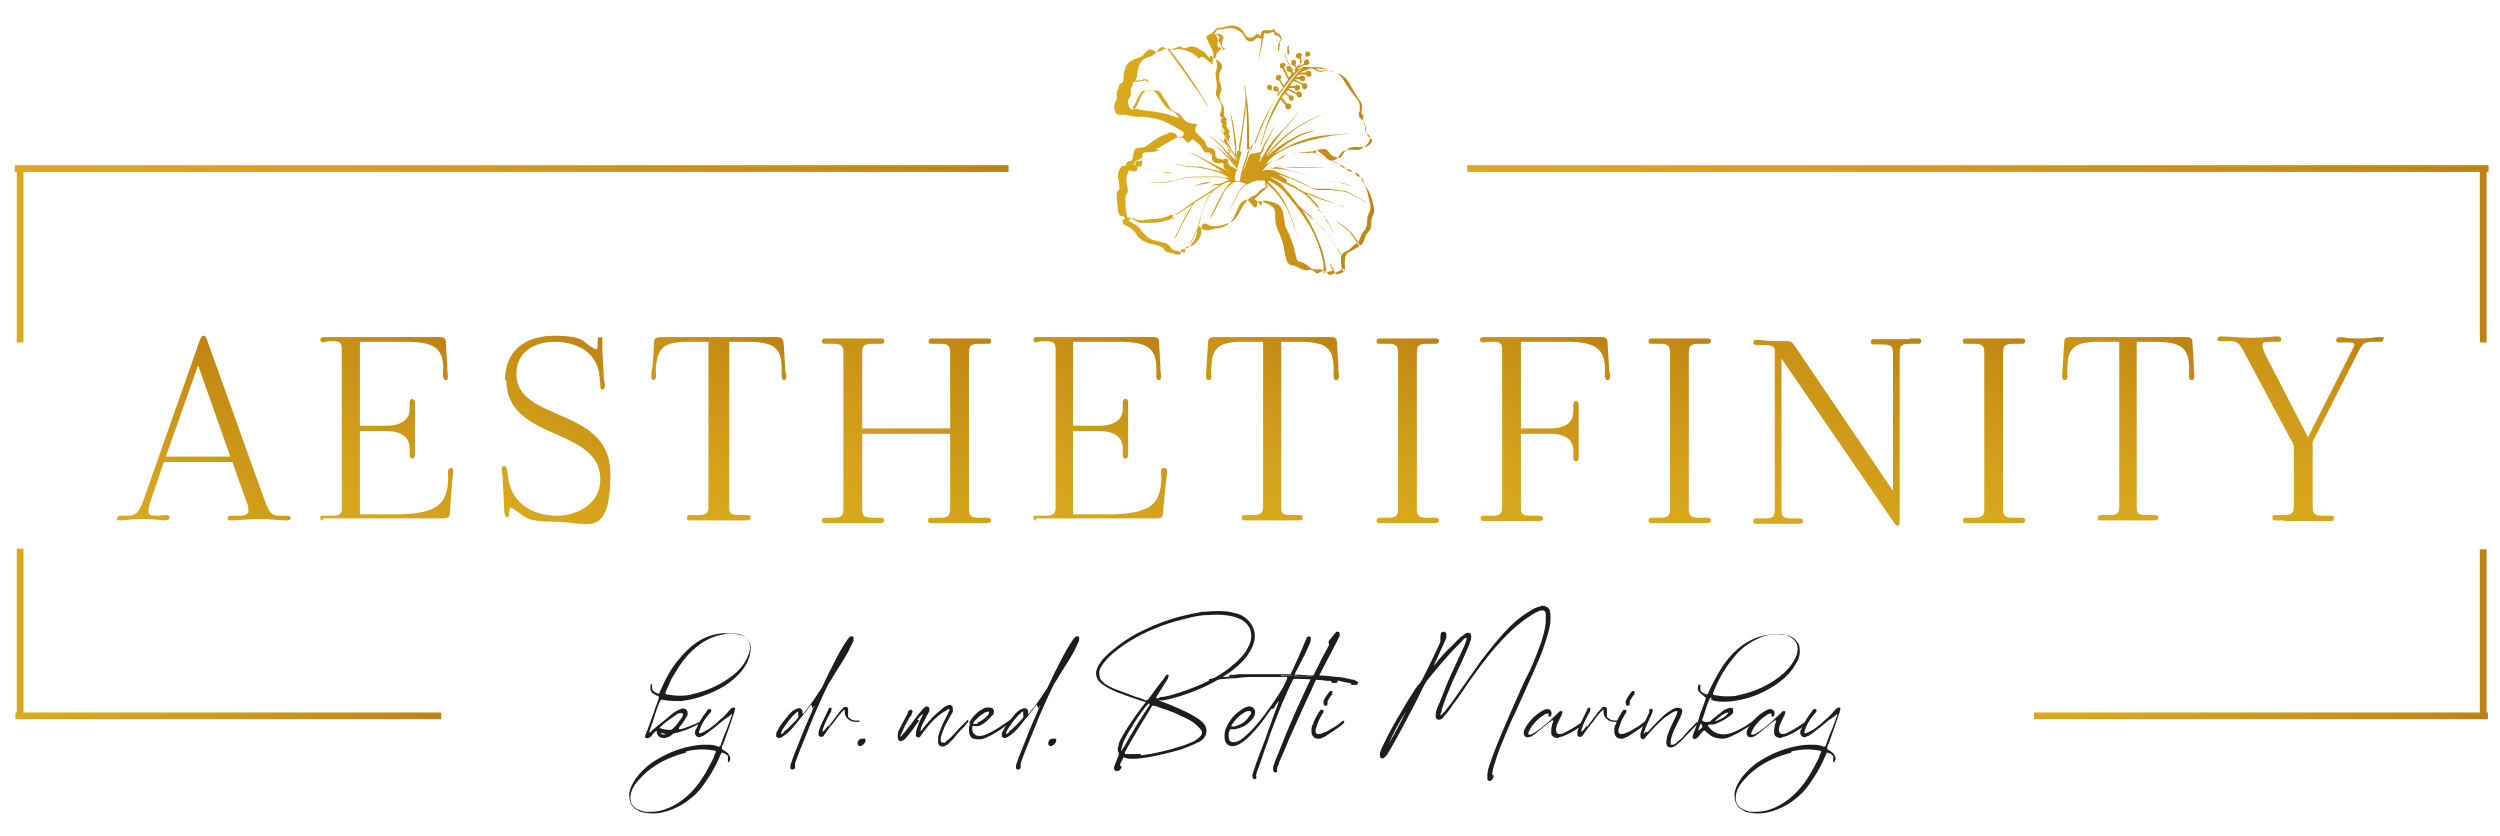 <?xml version="1.0" encoding="UTF-8"?>
<svg id="Ebene_7" data-name="Ebene 7" xmlns="http://www.w3.org/2000/svg" version="1.1" xmlns:xlink="http://www.w3.org/1999/xlink" viewBox="0 0 372.3 124.5">
  <defs>
    <style>
      .cls-1 {
        fill: url(#Unbenannter_Verlauf_35);
      }

      .cls-1, .cls-2, .cls-3, .cls-4, .cls-5, .cls-6, .cls-7, .cls-8, .cls-9, .cls-10, .cls-11, .cls-12, .cls-13, .cls-14, .cls-15, .cls-16, .cls-17, .cls-18, .cls-19, .cls-20, .cls-21, .cls-22, .cls-23, .cls-24, .cls-25, .cls-26, .cls-27, .cls-28, .cls-29 {
        stroke-width: 0px;
      }

      .cls-2 {
        fill: url(#Unbenannter_Verlauf_6);
      }

      .cls-3 {
        fill: url(#Unbenannter_Verlauf_29);
      }

      .cls-4 {
        fill: url(#Unbenannter_Verlauf_28);
      }

      .cls-5 {
        fill: url(#Unbenannter_Verlauf_34);
      }

      .cls-6 {
        fill: url(#Unbenannter_Verlauf_33);
      }

      .cls-7 {
        fill: url(#Unbenannter_Verlauf_25);
      }

      .cls-8 {
        fill: url(#Unbenannter_Verlauf_5);
      }

      .cls-9 {
        fill: url(#Unbenannter_Verlauf_2);
      }

      .cls-30 {
        isolation: isolate;
      }

      .cls-10 {
        fill: url(#Unbenannter_Verlauf_8);
      }

      .cls-11 {
        fill: url(#Unbenannter_Verlauf_32);
      }

      .cls-31 {
        fill: url(#Unbenannter_Verlauf_21);
        stroke: url(#Unbenannter_Verlauf_22);
      }

      .cls-31, .cls-32, .cls-33, .cls-34 {
        stroke-miterlimit: 10;
      }

      .cls-12 {
        fill: url(#Unbenannter_Verlauf_9);
      }

      .cls-13 {
        fill: url(#Unbenannter_Verlauf_31);
      }

      .cls-14 {
        fill: url(#Unbenannter_Verlauf_30);
      }

      .cls-15 {
        fill: url(#Unbenannter_Verlauf_26);
      }

      .cls-32 {
        fill: url(#Unbenannter_Verlauf_17);
        stroke: url(#Unbenannter_Verlauf_18);
      }

      .cls-16 {
        fill: url(#Unbenannter_Verlauf_11);
      }

      .cls-17 {
        fill: url(#Unbenannter_Verlauf_24);
      }

      .cls-18 {
        fill: url(#Unbenannter_Verlauf_23);
      }

      .cls-19 {
        fill: url(#Unbenannter_Verlauf);
      }

      .cls-20 {
        fill: #1d1d1b;
      }

      .cls-21 {
        fill: url(#Unbenannter_Verlauf_13);
      }

      .cls-22 {
        fill: url(#Unbenannter_Verlauf_3);
      }

      .cls-33 {
        fill: url(#Unbenannter_Verlauf_15);
        stroke: url(#Unbenannter_Verlauf_16);
      }

      .cls-23 {
        fill: url(#Unbenannter_Verlauf_12);
      }

      .cls-24 {
        fill: url(#Unbenannter_Verlauf_36);
      }

      .cls-25 {
        fill: url(#Unbenannter_Verlauf_14);
      }

      .cls-26 {
        fill: url(#Unbenannter_Verlauf_4);
      }

      .cls-27 {
        fill: url(#Unbenannter_Verlauf_27);
      }

      .cls-34 {
        fill: url(#Unbenannter_Verlauf_19);
        stroke: url(#Unbenannter_Verlauf_20);
      }

      .cls-28 {
        fill: url(#Unbenannter_Verlauf_10);
      }

      .cls-29 {
        fill: url(#Unbenannter_Verlauf_7);
      }
    </style>
    <linearGradient id="Unbenannter_Verlauf" data-name="Unbenannter Verlauf" x1="26" y1="44.3" x2="41.1" y2="70.4" gradientTransform="translate(0 126.6) scale(1 -1)" gradientUnits="userSpaceOnUse">
      <stop offset="0" stop-color="#d9aa1d"/>
      <stop offset=".3" stop-color="#d4a21b"/>
      <stop offset=".8" stop-color="#c68e15"/>
      <stop offset="1" stop-color="#be8212"/>
    </linearGradient>
    <linearGradient id="Unbenannter_Verlauf_2" data-name="Unbenannter Verlauf 2" x1="49" y1="48.4" x2="65.3" y2="76.6" gradientTransform="translate(0 126.6) scale(1 -1)" gradientUnits="userSpaceOnUse">
      <stop offset="0" stop-color="#d9aa1d"/>
      <stop offset=".3" stop-color="#d4a21b"/>
      <stop offset=".8" stop-color="#c68e15"/>
      <stop offset="1" stop-color="#be8212"/>
    </linearGradient>
    <linearGradient id="Unbenannter_Verlauf_3" data-name="Unbenannter Verlauf 3" x1="75.4" y1="49.4" x2="90.5" y2="75.7" gradientTransform="translate(0 126.6) scale(1 -1)" gradientUnits="userSpaceOnUse">
      <stop offset="0" stop-color="#d9aa1d"/>
      <stop offset=".3" stop-color="#d4a21b"/>
      <stop offset=".8" stop-color="#c68e15"/>
      <stop offset="1" stop-color="#be8212"/>
    </linearGradient>
    <linearGradient id="Unbenannter_Verlauf_4" data-name="Unbenannter Verlauf 4" x1="98.1" y1="51.6" x2="113.2" y2="77.8" gradientTransform="translate(0 126.6) scale(1 -1)" gradientUnits="userSpaceOnUse">
      <stop offset="0" stop-color="#d9aa1d"/>
      <stop offset=".3" stop-color="#d4a21b"/>
      <stop offset=".8" stop-color="#c68e15"/>
      <stop offset="1" stop-color="#be8212"/>
    </linearGradient>
    <linearGradient id="Unbenannter_Verlauf_5" data-name="Unbenannter Verlauf 5" x1="126" y1="47.1" x2="144" y2="78.2" gradientTransform="translate(0 126.6) scale(1 -1)" gradientUnits="userSpaceOnUse">
      <stop offset="0" stop-color="#d9aa1d"/>
      <stop offset=".3" stop-color="#d4a21b"/>
      <stop offset=".8" stop-color="#c68e15"/>
      <stop offset="1" stop-color="#be8212"/>
    </linearGradient>
    <linearGradient id="Unbenannter_Verlauf_6" data-name="Unbenannter Verlauf 6" x1="155.2" y1="48.4" x2="171.6" y2="76.6" gradientTransform="translate(0 126.6) scale(1 -1)" gradientUnits="userSpaceOnUse">
      <stop offset="0" stop-color="#d9aa1d"/>
      <stop offset=".3" stop-color="#d4a21b"/>
      <stop offset=".8" stop-color="#c68e15"/>
      <stop offset="1" stop-color="#be8212"/>
    </linearGradient>
    <linearGradient id="Unbenannter_Verlauf_7" data-name="Unbenannter Verlauf 7" x1="180.7" y1="51.6" x2="195.8" y2="77.9" gradientTransform="translate(0 126.6) scale(1 -1)" gradientUnits="userSpaceOnUse">
      <stop offset="0" stop-color="#d9aa1d"/>
      <stop offset=".3" stop-color="#d4a21b"/>
      <stop offset=".8" stop-color="#c68e15"/>
      <stop offset="1" stop-color="#be8212"/>
    </linearGradient>
    <linearGradient id="Unbenannter_Verlauf_8" data-name="Unbenannter Verlauf 8" x1="202.6" y1="50.5" x2="216.6" y2="74.7" gradientTransform="translate(0 126.6) scale(1 -1)" gradientUnits="userSpaceOnUse">
      <stop offset="0" stop-color="#d9aa1d"/>
      <stop offset=".3" stop-color="#d4a21b"/>
      <stop offset=".8" stop-color="#c68e15"/>
      <stop offset="1" stop-color="#be8212"/>
    </linearGradient>
    <linearGradient id="Unbenannter_Verlauf_9" data-name="Unbenannter Verlauf 9" x1="218.3" y1="50.5" x2="234.6" y2="78.8" gradientTransform="translate(0 126.6) scale(1 -1)" gradientUnits="userSpaceOnUse">
      <stop offset="0" stop-color="#d9aa1d"/>
      <stop offset=".3" stop-color="#d4a21b"/>
      <stop offset=".8" stop-color="#c68e15"/>
      <stop offset="1" stop-color="#be8212"/>
    </linearGradient>
    <linearGradient id="Unbenannter_Verlauf_10" data-name="Unbenannter Verlauf 10" x1="243.1" y1="50.5" x2="257.1" y2="74.7" gradientTransform="translate(0 126.6) scale(1 -1)" gradientUnits="userSpaceOnUse">
      <stop offset="0" stop-color="#d9aa1d"/>
      <stop offset=".3" stop-color="#d4a21b"/>
      <stop offset=".8" stop-color="#c68e15"/>
      <stop offset="1" stop-color="#be8212"/>
    </linearGradient>
    <linearGradient id="Unbenannter_Verlauf_11" data-name="Unbenannter Verlauf 11" x1="263.5" y1="47.8" x2="281.4" y2="78.8" gradientTransform="translate(0 126.6) scale(1 -1)" gradientUnits="userSpaceOnUse">
      <stop offset="0" stop-color="#d9aa1d"/>
      <stop offset=".3" stop-color="#d4a21b"/>
      <stop offset=".8" stop-color="#c68e15"/>
      <stop offset="1" stop-color="#be8212"/>
    </linearGradient>
    <linearGradient id="Unbenannter_Verlauf_12" data-name="Unbenannter Verlauf 12" x1="289.9" y1="50.5" x2="303.9" y2="74.7" gradientTransform="translate(0 126.6) scale(1 -1)" gradientUnits="userSpaceOnUse">
      <stop offset="0" stop-color="#d9aa1d"/>
      <stop offset=".3" stop-color="#d4a21b"/>
      <stop offset=".8" stop-color="#c68e15"/>
      <stop offset="1" stop-color="#be8212"/>
    </linearGradient>
    <linearGradient id="Unbenannter_Verlauf_13" data-name="Unbenannter Verlauf 13" x1="308.2" y1="51.6" x2="323.3" y2="77.8" gradientTransform="translate(0 126.6) scale(1 -1)" gradientUnits="userSpaceOnUse">
      <stop offset="0" stop-color="#d9aa1d"/>
      <stop offset=".3" stop-color="#d4a21b"/>
      <stop offset=".8" stop-color="#c68e15"/>
      <stop offset="1" stop-color="#be8212"/>
    </linearGradient>
    <linearGradient id="Unbenannter_Verlauf_14" data-name="Unbenannter Verlauf 14" x1="333" y1="52.3" x2="348.8" y2="79.6" gradientTransform="translate(0 126.6) scale(1 -1)" gradientUnits="userSpaceOnUse">
      <stop offset="0" stop-color="#d9aa1d"/>
      <stop offset=".3" stop-color="#d4a21b"/>
      <stop offset=".8" stop-color="#c68e15"/>
      <stop offset="1" stop-color="#be8212"/>
    </linearGradient>
    <radialGradient id="Unbenannter_Verlauf_15" data-name="Unbenannter Verlauf 15" cx="76.2" cy="114.7" fx="76.2" fy="114.7" r="53.1" gradientTransform="translate(0 160.6) scale(1 -1.1)" gradientUnits="userSpaceOnUse">
      <stop offset="0" stop-color="#d9aa1d"/>
      <stop offset=".3" stop-color="#cf9b19"/>
      <stop offset="1" stop-color="#be8212"/>
    </radialGradient>
    <linearGradient id="Unbenannter_Verlauf_16" data-name="Unbenannter Verlauf 16" x1="2.2" y1="88.8" x2="150.2" y2="88.8" gradientTransform="translate(0 126.6) scale(1 -1)" gradientUnits="userSpaceOnUse">
      <stop offset="0" stop-color="#d9aa1d"/>
      <stop offset=".3" stop-color="#d4a21b"/>
      <stop offset=".8" stop-color="#c68e15"/>
      <stop offset="1" stop-color="#be8212"/>
    </linearGradient>
    <radialGradient id="Unbenannter_Verlauf_17" data-name="Unbenannter Verlauf 17" cx="34" cy="27.1" fx="34" fy="27.1" r="23.9" gradientTransform="translate(0 126.6) scale(1 -1)" gradientUnits="userSpaceOnUse">
      <stop offset="0" stop-color="#d9aa1d"/>
      <stop offset=".3" stop-color="#cf9b19"/>
      <stop offset="1" stop-color="#be8212"/>
    </radialGradient>
    <linearGradient id="Unbenannter_Verlauf_18" data-name="Unbenannter Verlauf 18" x1="2.3" y1="32.1" x2="65.7" y2="32.1" gradientTransform="translate(0 126.6) scale(1 -1)" gradientUnits="userSpaceOnUse">
      <stop offset="0" stop-color="#d9aa1d"/>
      <stop offset=".3" stop-color="#d4a21b"/>
      <stop offset=".8" stop-color="#c68e15"/>
      <stop offset="1" stop-color="#be8212"/>
    </linearGradient>
    <radialGradient id="Unbenannter_Verlauf_19" data-name="Unbenannter Verlauf 19" cx="336.7" cy="27" fx="336.7" fy="27" r="25.3" gradientTransform="translate(0 126.6) scale(1 -1)" gradientUnits="userSpaceOnUse">
      <stop offset="0" stop-color="#d9aa1d"/>
      <stop offset=".3" stop-color="#cf9b19"/>
      <stop offset="1" stop-color="#be8212"/>
    </radialGradient>
    <linearGradient id="Unbenannter_Verlauf_20" data-name="Unbenannter Verlauf 20" x1="302.9" y1="32.1" x2="370.5" y2="32.1" gradientTransform="translate(0 126.6) scale(1 -1)" gradientUnits="userSpaceOnUse">
      <stop offset="0" stop-color="#d9aa1d"/>
      <stop offset=".3" stop-color="#d4a21b"/>
      <stop offset=".8" stop-color="#c68e15"/>
      <stop offset="1" stop-color="#be8212"/>
    </linearGradient>
    <radialGradient id="Unbenannter_Verlauf_21" data-name="Unbenannter Verlauf 21" cx="294.5" cy="79.7" fx="294.5" fy="79.7" r="54.4" gradientTransform="translate(0 126.6) scale(1 -1)" gradientUnits="userSpaceOnUse">
      <stop offset="0" stop-color="#d9aa1d"/>
      <stop offset=".3" stop-color="#cf9b19"/>
      <stop offset="1" stop-color="#be8212"/>
    </radialGradient>
    <linearGradient id="Unbenannter_Verlauf_22" data-name="Unbenannter Verlauf 22" x1="218.5" y1="88.8" x2="370.5" y2="88.8" gradientTransform="translate(0 126.6) scale(1 -1)" gradientUnits="userSpaceOnUse">
      <stop offset="0" stop-color="#d9aa1d"/>
      <stop offset=".3" stop-color="#d4a21b"/>
      <stop offset=".8" stop-color="#c68e15"/>
      <stop offset="1" stop-color="#be8212"/>
    </linearGradient>
    <linearGradient id="Unbenannter_Verlauf_23" data-name="Unbenannter Verlauf 23" x1="167.1" y1="104.3" x2="204.9" y2="104.3" gradientTransform="translate(0 126.6) scale(1 -1)" gradientUnits="userSpaceOnUse">
      <stop offset="0" stop-color="#d9aa1d"/>
      <stop offset=".3" stop-color="#d4a21b"/>
      <stop offset=".8" stop-color="#c68e15"/>
      <stop offset="1" stop-color="#be8212"/>
    </linearGradient>
    <linearGradient id="Unbenannter_Verlauf_24" data-name="Unbenannter Verlauf 24" x1="185.3" y1="109.1" x2="186" y2="109.1" gradientTransform="translate(0 126.6) scale(1 -1)" gradientUnits="userSpaceOnUse">
      <stop offset="0" stop-color="#d9aa1d"/>
      <stop offset=".3" stop-color="#d4a21b"/>
      <stop offset=".8" stop-color="#c68e15"/>
      <stop offset="1" stop-color="#be8212"/>
    </linearGradient>
    <linearGradient id="Unbenannter_Verlauf_25" data-name="Unbenannter Verlauf 25" x1="188.1" y1="106.2" x2="190.2" y2="106.2" gradientTransform="translate(0 126.6) scale(1 -1)" gradientUnits="userSpaceOnUse">
      <stop offset="0" stop-color="#d9aa1d"/>
      <stop offset=".3" stop-color="#d4a21b"/>
      <stop offset=".8" stop-color="#c68e15"/>
      <stop offset="1" stop-color="#be8212"/>
    </linearGradient>
    <linearGradient id="Unbenannter_Verlauf_26" data-name="Unbenannter Verlauf 26" x1="191.5" y1="119.1" x2="191.9" y2="119.1" gradientTransform="translate(0 126.6) scale(1 -1)" gradientUnits="userSpaceOnUse">
      <stop offset="0" stop-color="#d9aa1d"/>
      <stop offset=".3" stop-color="#d4a21b"/>
      <stop offset=".8" stop-color="#c68e15"/>
      <stop offset="1" stop-color="#be8212"/>
    </linearGradient>
    <linearGradient id="Unbenannter_Verlauf_27" data-name="Unbenannter Verlauf 27" x1="186.2" y1="104.6" x2="186.6" y2="104.6" gradientTransform="translate(0 126.6) scale(1 -1)" gradientUnits="userSpaceOnUse">
      <stop offset="0" stop-color="#d9aa1d"/>
      <stop offset=".3" stop-color="#d4a21b"/>
      <stop offset=".8" stop-color="#c68e15"/>
      <stop offset="1" stop-color="#be8212"/>
    </linearGradient>
    <linearGradient id="Unbenannter_Verlauf_28" data-name="Unbenannter Verlauf 28" x1="187.7" y1="104.3" x2="188.2" y2="104.3" gradientTransform="translate(0 126.6) scale(1 -1)" gradientUnits="userSpaceOnUse">
      <stop offset="0" stop-color="#d9aa1d"/>
      <stop offset=".3" stop-color="#d4a21b"/>
      <stop offset=".8" stop-color="#c68e15"/>
      <stop offset="1" stop-color="#be8212"/>
    </linearGradient>
    <linearGradient id="Unbenannter_Verlauf_29" data-name="Unbenannter Verlauf 29" x1="195.3" y1="91.2" x2="199.6" y2="91.2" gradientTransform="translate(0 126.6) scale(1 -1)" gradientUnits="userSpaceOnUse">
      <stop offset="0" stop-color="#d9aa1d"/>
      <stop offset=".3" stop-color="#d4a21b"/>
      <stop offset=".8" stop-color="#c68e15"/>
      <stop offset="1" stop-color="#be8212"/>
    </linearGradient>
    <linearGradient id="Unbenannter_Verlauf_30" data-name="Unbenannter Verlauf 30" x1="191.3" y1="97.5" x2="200.2" y2="97.5" gradientTransform="translate(0 126.6) scale(1 -1)" gradientUnits="userSpaceOnUse">
      <stop offset="0" stop-color="#d9aa1d"/>
      <stop offset=".3" stop-color="#d4a21b"/>
      <stop offset=".8" stop-color="#c68e15"/>
      <stop offset="1" stop-color="#be8212"/>
    </linearGradient>
    <linearGradient id="Unbenannter_Verlauf_31" data-name="Unbenannter Verlauf 31" x1="197.4" y1="92.9" x2="198.8" y2="92.9" gradientTransform="translate(0 126.6) scale(1 -1)" gradientUnits="userSpaceOnUse">
      <stop offset="0" stop-color="#d9aa1d"/>
      <stop offset=".3" stop-color="#d4a21b"/>
      <stop offset=".8" stop-color="#c68e15"/>
      <stop offset="1" stop-color="#be8212"/>
    </linearGradient>
    <linearGradient id="Unbenannter_Verlauf_32" data-name="Unbenannter Verlauf 32" x1="196.3" y1="95.4" x2="196.5" y2="95.4" gradientTransform="translate(0 126.6) scale(1 -1)" gradientUnits="userSpaceOnUse">
      <stop offset="0" stop-color="#d9aa1d"/>
      <stop offset=".3" stop-color="#d4a21b"/>
      <stop offset=".8" stop-color="#c68e15"/>
      <stop offset="1" stop-color="#be8212"/>
    </linearGradient>
    <linearGradient id="Unbenannter_Verlauf_33" data-name="Unbenannter Verlauf 33" x1="197.1" y1="94.3" x2="197.3" y2="94.3" gradientTransform="translate(0 126.6) scale(1 -1)" gradientUnits="userSpaceOnUse">
      <stop offset="0" stop-color="#d9aa1d"/>
      <stop offset=".3" stop-color="#d4a21b"/>
      <stop offset=".8" stop-color="#c68e15"/>
      <stop offset="1" stop-color="#be8212"/>
    </linearGradient>
    <linearGradient id="Unbenannter_Verlauf_34" data-name="Unbenannter Verlauf 34" x1="196.6" y1="94.9" x2="196.9" y2="94.9" gradientTransform="translate(0 126.6) scale(1 -1)" gradientUnits="userSpaceOnUse">
      <stop offset="0" stop-color="#d9aa1d"/>
      <stop offset=".3" stop-color="#d4a21b"/>
      <stop offset=".8" stop-color="#c68e15"/>
      <stop offset="1" stop-color="#be8212"/>
    </linearGradient>
    <linearGradient id="Unbenannter_Verlauf_35" data-name="Unbenannter Verlauf 35" x1="177.7" y1="99.2" x2="180.3" y2="99.2" gradientTransform="translate(0 126.6) scale(1 -1)" gradientUnits="userSpaceOnUse">
      <stop offset="0" stop-color="#d9aa1d"/>
      <stop offset=".3" stop-color="#d4a21b"/>
      <stop offset=".8" stop-color="#c68e15"/>
      <stop offset="1" stop-color="#be8212"/>
    </linearGradient>
    <linearGradient id="Unbenannter_Verlauf_36" data-name="Unbenannter Verlauf 36" x1="172.6" y1="93.5" x2="174.6" y2="93.5" gradientTransform="translate(0 126.6) scale(1 -1)" gradientUnits="userSpaceOnUse">
      <stop offset="0" stop-color="#d9aa1d"/>
      <stop offset=".3" stop-color="#d4a21b"/>
      <stop offset=".8" stop-color="#c68e15"/>
      <stop offset="1" stop-color="#be8212"/>
    </linearGradient>
  </defs>
  <g>
    <path class="cls-19" d="M34.5,68.8h-10.1l-2,5.9c-.2.6-.3,1.1-.3,1.4,0,.6.4.7,1.2.7s1-.1,1.4-.1.6.1.6.3-.2.5-.7.5-1.3-.2-3.5-.2-2.1.2-3.1.2-.5-.1-.5-.4.2-.3.5-.3.9,0,1.1,0c.9,0,1.6-.3,2.3-2.4l8.2-23.3c.3-.8.4-1.1.7-1.1s.4.2.7,1.1l8.3,23.1c.8,2.3,1.2,2.6,2.4,2.6s.8,0,1.1,0,.5.1.5.3-.2.4-.5.4c-1,0-2.8-.2-3.8-.2-2.2,0-3.8.2-4.5.2s-.6-.2-.6-.4.2-.3.5-.3.7,0,1.4,0,1.2-.2,1.2-.8-.1-.7-.3-1.3l-2.1-5.9h0ZM24.7,68h9.6l-4.8-13.6-4.8,13.6h0Z"/>
    <path class="cls-9" d="M48.2,77.5c-.3,0-.5,0-.5-.4s.2-.3.5-.3.7,0,1.2,0c1,0,1.5-.2,1.5-1v-23.8c0-1-.3-1.2-1.5-1.2s-1,.2-1.2.2-.5-.1-.5-.4.2-.4.5-.4c.7,0,2.2,0,3.6,0h13.6c.8,0,1,.2,1,.9l.2,3.2c0,1.2.1,1.4.1,1.7s0,.6-.3.6-.3-.2-.4-.5,0-.6,0-1.7c-.2-2.4-1.2-3.5-5.5-3.5h-6.9v12.5h3.9c2.4,0,3.5-1,3.5-2.5s0-.8,0-1,.2-.5.4-.5.4.3.4.5,0,.6,0,1c0,1,0,1.7,0,2.9s0,2,0,3,0,.8,0,1-.2.5-.4.5-.4-.2-.4-.5,0-.6,0-1c0-1.6-1.1-2.6-3.5-2.6h-3.9v12.4h5.3c6.5,0,7.5-1.8,7.8-4.6.1-1,0-1.3,0-1.7s.2-.6.5-.6.3.2.3.6-.1.7-.2,1.7l-.3,4.3c0,.7-.2.9-1.1.9h-14.2c-1.5,0-2.9,0-3.7,0h0Z"/>
    <path class="cls-22" d="M75.2,56.7c0-4.7,3.2-6.7,7.4-6.7s4.3.9,5.2,1.5c.7.4.8.5,1,.5.2,0,.2-.5.2-1.1,0-.4,0-.7.4-.7s.3.2.3.5c0,.3,0,.6,0,1.4l.2,3.6c0,1.2.2,1.4.2,1.7s-.2.6-.4.6-.3-.1-.3-.5c0-.2,0-.4-.1-1.3-.3-4-3.8-5.3-6.7-5.3s-5.7,1.4-5.7,4.8c0,7.2,14,4.8,14,14.8s-3.5,7.2-8.1,7.2-4.6-.8-5.6-1.4c-.9-.7-1.1-.7-1.2-.7s-.2.6-.2,1-.1.4-.3.4c-.3,0-.3-.3-.4-.8l-.2-4.1c0-1.4-.2-1.9-.2-2.2s.1-.5.4-.5.4.3.5,1.1c.4,5.2,4.7,6.3,7.4,6.3s6.4-1.6,6.4-5.4c0-7.9-14-5.6-14-14.8h0Z"/>
    <path class="cls-26" d="M104,77.5c-.6,0-1,0-1.3,0s-.4-.1-.4-.4.2-.4.4-.4.7,0,1.3,0c1.2,0,1.5-.3,1.5-1.3v-24.5h-3.1c-3.6,0-4.4,1-4.7,3.5-.1,1.1,0,1.4,0,1.7,0,.3-.2.5-.4.5s-.3-.2-.3-.6,0-.5.2-1.7l.2-3.2c0-.7.2-.9,1.1-.9h17.1c.8,0,1,.2,1.1.9l.2,3.2c0,1.2.2,1.4.2,1.7s-.1.6-.3.6-.3-.1-.4-.5c0-.3,0-.6,0-1.7-.2-2.6-1.1-3.5-5.3-3.5h-2.5v24.8c0,.8.4,1,1.5,1s.9,0,1.3,0,.4.2.4.4-.2.4-.4.4-.7,0-1.3,0c-.9,0-1.9,0-2.9,0s-1.9,0-2.9,0h0Z"/>
    <path class="cls-8" d="M129.9,50.4c.6,0,1,0,1.3,0s.5.1.5.4-.2.4-.5.4-.7,0-1.3,0c-1.2,0-1.5.3-1.5,1.3v11.3h13.1v-11.3c0-1-.3-1.3-1.5-1.3s-1,0-1.3,0-.4-.1-.4-.4.2-.4.4-.4.7,0,1.3,0c.9,0,1.9,0,2.9,0s2,0,2.9,0,1,0,1.3,0,.5.1.5.4-.1.4-.5.4-.7,0-1.3,0c-1.2,0-1.5.3-1.5,1.3v23.3c0,1,.3,1.3,1.5,1.3s1,0,1.3,0,.5.2.5.4-.2.4-.5.4-.7,0-1.3,0c-.9,0-1.9,0-2.9,0s-1.9,0-2.9,0-1,0-1.3,0-.5-.1-.5-.4.2-.4.5-.4.7,0,1.3,0c1.2,0,1.5-.3,1.5-1.3v-11.2h-13.1v11.2c0,1,.3,1.3,1.5,1.3s1,0,1.3,0,.5.2.5.4-.2.4-.5.4-.7,0-1.3,0c-.9,0-1.9,0-2.9,0s-1.9,0-2.9,0-1,0-1.3,0-.4-.1-.4-.4.2-.4.4-.4c.3,0,.7,0,1.3,0,1.2,0,1.5-.3,1.5-1.3v-23.3c0-1-.3-1.3-1.5-1.3s-1,0-1.3,0-.4-.1-.4-.4.2-.4.4-.4c.3,0,.8,0,1.3,0,.9,0,1.9,0,2.9,0s2,0,2.9,0Z"/>
    <path class="cls-2" d="M154.4,77.5c-.3,0-.5,0-.5-.4s.1-.3.5-.3.7,0,1.2,0c1.1,0,1.5-.2,1.6-1v-23.8c0-1-.4-1.2-1.6-1.2s-1,.2-1.2.2-.5-.1-.5-.4.2-.4.5-.4c.7,0,2.2,0,3.6,0h13.6c.9,0,1,.2,1,.9l.2,3.2c0,1.2.1,1.4.1,1.7s0,.6-.3.6-.4-.2-.4-.5,0-.6,0-1.7c-.2-2.4-1.2-3.5-5.5-3.5h-6.9v12.5h3.9c2.4,0,3.5-1,3.5-2.5s0-.8,0-1,.1-.5.4-.5.4.3.4.5,0,.6,0,1c0,1,0,1.7,0,2.9s0,2,0,3,0,.8,0,1-.1.5-.4.5-.4-.2-.4-.5,0-.6,0-1c0-1.6-1.1-2.6-3.5-2.6h-3.9v12.4h5.3c6.5,0,7.5-1.8,7.8-4.6.1-1,0-1.3,0-1.7s.1-.6.5-.6.4.2.4.6-.1.7-.2,1.7l-.4,4.3c0,.7-.2.9-1.1.9h-14.2c-1.5,0-2.9,0-3.7,0h0Z"/>
    <path class="cls-29" d="M186.6,77.5c-.6,0-1,0-1.3,0s-.4-.1-.4-.4.1-.4.4-.4.7,0,1.3,0c1.2,0,1.5-.3,1.5-1.3v-24.5h-3.1c-3.6,0-4.4,1-4.6,3.5-.1,1.1,0,1.4,0,1.7,0,.3-.1.5-.4.5s-.4-.2-.4-.6,0-.5.1-1.7l.2-3.2c0-.7.2-.9,1.1-.9h17.1c.8,0,1,.2,1,.9l.2,3.2c0,1.2.1,1.4.1,1.7s-.1.6-.4.6-.4-.1-.4-.5c0-.3,0-.6,0-1.7-.2-2.6-1.1-3.5-5.3-3.5h-2.5v24.8c0,.8.4,1,1.5,1s.9,0,1.3,0,.4.2.4.4-.1.4-.4.4-.7,0-1.3,0c-.9,0-1.9,0-2.9,0s-1.9,0-2.9,0h0Z"/>
    <path class="cls-10" d="M212.5,50.4c.6,0,1,0,1.3,0s.5.1.5.4-.2.4-.5.4-.7,0-1.3,0c-1.2,0-1.5.3-1.5,1.3v23.3c0,1,.3,1.3,1.5,1.3s1,0,1.3,0,.5.2.5.4-.2.4-.5.4-.7,0-1.3,0c-.9,0-1.9,0-2.9,0s-1.9,0-2.9,0-1,0-1.3,0-.4-.1-.4-.4.2-.4.4-.4c.4,0,.7,0,1.3,0,1.2,0,1.5-.3,1.5-1.3v-23.3c0-1-.3-1.3-1.5-1.3s-1,0-1.3,0-.4-.1-.4-.4.2-.4.4-.4c.3,0,.8,0,1.3,0,.9,0,1.9,0,2.9,0s2,0,2.9,0Z"/>
    <path class="cls-12" d="M235.1,67.2c0,.4,0,.8,0,1s-.1.5-.4.5-.4-.2-.4-.5,0-.6,0-1c0-1.6-1-2.6-3.4-2.6h-4.4v11.2c0,.8.4,1,1.5,1s1,0,1.3,0,.5.2.5.4-.2.4-.5.4-.7,0-1.3,0c-.9,0-1.9,0-2.9,0s-1.9,0-2.9,0-1,0-1.3,0-.4-.1-.4-.4.2-.4.4-.4c.4,0,.7,0,1.3,0,1.2,0,1.5-.3,1.5-1.3v-23.4c0-1-.3-1.2-1.5-1.2s-1,.1-1.3.1-.5-.1-.5-.4.2-.4.6-.4c.6,0,1.7,0,3,0h14.4c.8,0,1,.2,1,.9l.2,3.2c0,1.2.2,1.4.2,1.7s-.1.6-.4.6-.3-.2-.4-.5c0-.3,0-.6,0-1.7-.2-2.4-1.5-3.5-5.5-3.5h-7v12.9h4.4c2.4,0,3.4-1,3.4-2.6s0-.8,0-1,.2-.5.4-.5.4.3.4.5,0,.6,0,1c0,1,0,1.8,0,2.9s0,2,0,3h0Z"/>
    <path class="cls-28" d="M253,50.4c.6,0,1,0,1.3,0s.5.1.5.4-.2.4-.5.4-.7,0-1.3,0c-1.2,0-1.5.3-1.5,1.3v23.3c0,1,.3,1.3,1.5,1.3s1,0,1.3,0,.5.2.5.4-.2.4-.5.4-.7,0-1.3,0c-.9,0-1.9,0-2.9,0s-1.9,0-2.9,0-1,0-1.3,0-.4-.1-.4-.4.2-.4.4-.4c.4,0,.7,0,1.3,0,1.2,0,1.5-.3,1.5-1.3v-23.3c0-1-.3-1.3-1.5-1.3s-1,0-1.3,0-.4-.1-.4-.4.2-.4.4-.4c.3,0,.8,0,1.3,0,.9,0,1.9,0,2.9,0s2,0,2.9,0Z"/>
    <path class="cls-16" d="M284.4,50.4c.6,0,1,0,1.3,0s.4.1.4.4-.2.4-.4.4-.7,0-1.3,0c-1.2,0-1.5.3-1.5,1.3v25.1c0,.5-.1.7-.3.7s-.4-.2-.7-.7l-16.6-24.2v22.5c0,1,.3,1.3,1.5,1.3s1,0,1.3,0,.4.2.4.4-.2.4-.4.4-.7,0-1.3,0-1.2,0-2,0-1.2,0-2,0-1,0-1.3,0-.4-.1-.4-.4.1-.4.4-.4.7,0,1.3,0c1.2,0,1.5-.3,1.5-1.3v-23.5c0-.9-.5-1-1.5-1s-1,0-1.2,0-.5-.1-.5-.4.2-.4.5-.4c.5,0,1.7.2,3,.2h1.6c.5,0,.7.2,1,.6l14.7,21.7v-20.5c0-1-.3-1.3-1.5-1.3s-1,0-1.3,0-.5-.1-.5-.4.2-.4.5-.4.7,0,1.3,0,1.3,0,2,0,1.2,0,2,0h0Z"/>
    <path class="cls-23" d="M299.8,50.4c.6,0,1,0,1.3,0s.5.1.5.4-.2.4-.5.4-.7,0-1.3,0c-1.2,0-1.5.3-1.5,1.3v23.3c0,1,.3,1.3,1.5,1.3s1,0,1.3,0,.5.2.5.4-.2.4-.5.4-.7,0-1.3,0c-.9,0-1.9,0-2.9,0s-1.9,0-2.9,0-1,0-1.3,0-.4-.1-.4-.4.2-.4.4-.4c.4,0,.7,0,1.3,0,1.2,0,1.5-.3,1.5-1.3v-23.3c0-1-.3-1.3-1.5-1.3s-1,0-1.3,0-.4-.1-.4-.4.2-.4.4-.4c.3,0,.8,0,1.3,0,.9,0,1.9,0,2.9,0s2,0,2.9,0Z"/>
    <path class="cls-21" d="M314.1,77.5c-.6,0-1,0-1.3,0s-.4-.1-.4-.4.2-.4.4-.4.7,0,1.3,0c1.2,0,1.5-.3,1.5-1.3v-24.5h-3.1c-3.6,0-4.5,1-4.6,3.5-.1,1.1,0,1.4,0,1.7,0,.3-.1.5-.4.5s-.4-.2-.4-.6,0-.5.1-1.7l.2-3.2c0-.7.2-.9,1-.9h17.1c.8,0,1,.2,1,.9l.2,3.2c0,1.2.1,1.4.1,1.7s-.1.6-.4.6-.4-.1-.4-.5c0-.3,0-.6,0-1.7-.2-2.6-1.1-3.5-5.3-3.5h-2.5v24.8c0,.8.4,1,1.5,1s.9,0,1.3,0,.4.2.4.4-.2.4-.4.4-.7,0-1.3,0c-.9,0-1.9,0-2.9,0s-1.9,0-2.9,0h0Z"/>
    <path class="cls-25" d="M340.1,77.5c-.6,0-1,0-1.3,0s-.4-.1-.4-.4.1-.4.4-.4.7,0,1.3,0c1.2,0,1.5-.3,1.5-1.3v-9.1l-7.6-14.2c-.7-1.4-1.4-1.3-2.1-1.3s-.7,0-1.2,0-.5-.1-.5-.3.2-.4.5-.4c1.1,0,3.1.2,4.3.2,2,0,3.5-.2,4.1-.2s.6.2.6.5-.1.3-.5.3-.5,0-1.4,0-1.3.2-.3,2.2l6.2,12,6.6-13c.3-.6.7-1.1-.5-1.1s-1,0-1.4,0-.5-.1-.5-.3c0-.3.2-.5.6-.5s.8.2,2.9.2,1.9-.2,3-.2.5.1.5.4-.2.3-.5.3-.6,0-1,0c-1.2,0-1.5.2-2.1,1.3l-6.9,13.6v9.7c0,1,.3,1.3,1.5,1.3s1,0,1.3,0,.4.2.4.4-.2.4-.4.4-.7,0-1.3,0c-.9,0-1.9,0-2.9,0s-2,0-2.9,0h0Z"/>
  </g>
  <g class="cls-30">
    <g class="cls-30">
      <path class="cls-20" d="M97.2,108.7c.9-.8,1.9-1.5,2.8-2.3.3-.2.6-.5.9-.6.2-.1.4-.2.7-.3.5,0,.8.2.8.7,0,.2,0,.4-.2.6-.3.6-.7,1.1-1.1,1.6,0,0,0,0,0,.2.2,0,.4,0,.6-.1.9-.3,1.7-.6,2.5-1,0,0,.1-.1.2,0,0,0,0,.2-.1.2-.1,0-.2.2-.4.2-1.1.6-2.2,1-3.4,1.3,0,0-.2,0-.3.1-.2.2-.5.4-.8.5-.2,0-.4.2-.6.1-.5,0-.9-.3-1-.8,0,0,0-.2,0-.3-.3.2-.5.4-.7.7-.1.2-.3.3-.5.4-.1,0-.3.1-.4,0-.1,0-.2-.2-.1-.4.1-.3.2-.6.4-1,.3-.8.6-1.7.9-2.5.2-.7.5-1.3.7-2,0-.3.1-.3-.2-.4-.2,0-.4-.2-.6-.3-.2-.1-.3-.3-.4-.5-.1-.3,0-.6,0-.8,0,0,0,0,0-.1,0,0,.1,0,.2,0,0,0,.1.1,0,.2,0,0,0,0,0,.1,0,.2,0,.4.1.6.2.2.5.4.8.5.1,0,.2,0,.2-.1.1-.3.3-.6.4-.9.6-1.4,1.4-2.8,2.4-4,.8-1,1.7-1.9,2.7-2.6,1.2-.8,2.5-1.3,4-1.4.7,0,1.5,0,2.2.1.5.1.9.3,1.2.6.4.4.7.8.7,1.4,0,.9-.2,1.6-.6,2.4-.5.9-1.1,1.6-1.8,2.2-1.3,1.2-2.9,2-4.6,2.6-1.1.4-2.3.7-3.4.8-1,0-1.9,0-2.8-.2q-.2,0-.3.2c-.4.9-.7,1.8-1,2.8-.2.6-.4,1.2-.6,1.7,0,0,0,0,0,.2,0,0,.1,0,.2-.1ZM98.2,108.4c.5.2,1.1.3,1.6.3.1,0,.2,0,.3-.1.2-.2.4-.4.6-.6.3-.4.6-.8.9-1.2,0-.1.1-.3.1-.4,0-.1,0-.2-.2-.2s-.1,0-.2,0c-.3,0-.6.2-.8.4-.8.5-1.6,1.1-2.3,1.8,0,0,0,0,0,.1s0,0,0,0ZM98.4,109.1c.1.3.4.4.8.2-.3,0-.6-.1-.8-.2ZM103,103.4c2.3-.5,4.3-1.4,6.1-2.8.9-.7,1.6-1.5,2.1-2.5.3-.6.5-1.2.5-1.8,0-.5-.2-.8-.5-1.2-.3-.3-.7-.5-1.2-.6-.8-.2-1.6-.2-2.4,0-1.7.3-3.1,1.1-4.4,2.3-.8.7-1.5,1.6-2.1,2.5-.4.6-.7,1.2-1.1,1.8-.3.7-.6,1.3-.9,2,0,.2,0,.2.1.3.6.1,1.3.2,1.9.2s1.3,0,1.9-.2Z"/>
      <path class="cls-20" d="M107.8,107.2c-.8.7-1.7,1.4-2.5,2-.2.1-.4.3-.6.4-.2,0-.4.2-.6.2s-.5-.2-.6-.5c0-.3,0-.6.2-.8.3-.7.7-1.4,1.1-2,.2-.2.4-.5.5-.7,0,0,.1-.1.2-.2.1,0,.3,0,.4,0,0,0,0,.2,0,.4,0,0-.1.1-.2.2-.6.7-1.1,1.4-1.4,2.2,0,.2-.2.4-.2.6,0,.2,0,.2.2.2.4-.1.8-.4,1.2-.6.6-.4,1.2-.9,1.7-1.4.5-.4,1-.9,1.4-1.4.1-.1.3-.3.4-.4.1,0,.3-.1.4,0,.1,0,.1.2,0,.4,0,.3-.2.6-.3,1-.3.9-.6,1.8-.9,2.6-.2.6-.4,1.2-.7,1.8,0,0,0,0,0,.1q0,.3.2.4c.2.1.4.2.6.4.1,0,.2.2.3.4.2.3.2.6,0,.9,0,0,0,0,0,.1,0,0-.1,0-.2,0,0,0,0-.1,0-.2,0,0,0-.1,0-.2,0-.2,0-.3,0-.5-.2-.3-.5-.4-.8-.5,0,0-.2,0-.2,0,0,0,0,.2-.1.3-.5,1.2-1.1,2.4-1.8,3.4-.7,1.1-1.4,2.1-2.4,2.9-1.5,1.3-3.2,2.1-5.1,2.4-.9.1-1.8,0-2.6-.2-.4-.2-.8-.4-1.1-.7-.5-.6-.6-1.2-.6-2,.1-.8.5-1.6,1-2.3.6-.8,1.4-1.6,2.2-2.2,1.6-1.1,3.3-1.9,5.2-2.4.9-.2,1.8-.4,2.8-.4s1.4,0,2.1.3q.2,0,.3-.2c.3-.9.6-1.7,1-2.6.2-.6.5-1.3.7-1.9,0,0,0-.1,0-.2-.3.3-.6.5-.9.7ZM102.1,112.1c-1.9.5-3.6,1.2-5.2,2.4-.7.5-1.4,1.2-2,1.9-.5.6-.9,1.3-1,2.1-.1.9.2,1.6,1,2,.5.2.9.4,1.4.4.9,0,1.8,0,2.8-.4,1.4-.5,2.6-1.3,3.7-2.4.6-.6,1.2-1.3,1.7-2.1.7-1,1.2-2.1,1.8-3.2,0-.3.2-.5.3-.8,0,0,0-.1,0-.2,0,0,0,0-.1,0-.6-.1-1.2-.2-1.8-.2-.9,0-1.7.1-2.5.3Z"/>
      <path class="cls-20" d="M120.8,104.9c-.8,1.1-1.7,2.2-2.6,3.3-.4.5-.9,1-1.5,1.4-.2.1-.3.2-.5.3-.4,0-.7-.1-.6-.5,0-.2,0-.4.2-.6.3-.7.8-1.3,1.3-1.9.4-.5.7-.9,1.2-1.2.1,0,.3-.2.5-.2.3-.1.6,0,.7.4,0,.1,0,.2,0,.4,0,0,0,0,.1,0,.6-.8,1.3-1.6,1.8-2.4.3-.5.7-1,1-1.5.5-1,.9-2,1.4-2.9.6-1.2,1.2-2.4,1.9-3.5.2-.3.4-.6.6-.9,0,0,.2-.2.3-.3.1,0,.2-.1.4,0,.1,0,.2.2.1.3,0,0,0,.2,0,.3-.2.5-.5,1-.7,1.5-.8,1.5-1.8,2.9-2.6,4.3-.1.2-.3.4-.4.6-.8,1.6-1.5,3.2-2.2,4.8-.7,1.7-1.4,3.5-2.1,5.2-.2.6-.5,1.2-.7,1.9,0,.1,0,.2,0,.4,0,0,0,.2,0,.3-.1.1-.2.2-.4.2-.1,0-.2,0-.3-.2,0-.1,0-.3,0-.4.1-.4.3-.8.4-1.2.9-2.3,1.8-4.6,2.8-6.8.1-.3.2-.6.4-.8,0,0,0,0,0-.1-.1.1-.2.3-.3.4ZM116.7,109c.7-.5,1.3-1.2,1.9-1.8.1-.1.2-.3.3-.4,0,0,0,0,0-.2,0-.2-.1-.4,0-.6,0-.1,0-.1-.1,0-.1,0-.2.1-.3.2-.8.7-1.4,1.6-2,2.5,0,.1-.2.3-.2.6.2,0,.4-.2.5-.3Z"/>
      <path class="cls-20" d="M123.3,108.3c.5-.7,1-1.3,1.5-2,.2-.3.5-.6.7-.8,0,0,0-.1.2-.2.1,0,.2-.1.4,0,.1,0,.2.2.2.3s0,.3,0,.4c0,.2,0,.4,0,.6,0,.2.1.3.3.4.2.2.5.3.8.3.1,0,.2,0,.4,0,0,0,.2,0,.2,0,0,.1,0,.2-.1.2-.1,0-.2,0-.4,0-.5,0-.9-.1-1.3-.5-.3-.3-.4-.6-.4-1.1s0-.1,0-.2,0,0,0,0c0,0-.1,0-.2.1-.5.5-.9,1-1.3,1.6-.6.7-1.1,1.4-1.6,2.1,0,0-.1.2-.2.2-.2.1-.5,0-.6-.2,0-.1,0-.2,0-.4,0-.3.2-.6.3-1,.4-.8.8-1.7,1.2-2.5,0,0,0-.1.1-.2.1,0,.2,0,.3,0,0,0,.1.2,0,.3,0,0,0,.1,0,.2-.5.9-1,1.8-1.3,2.8,0,0,0,.1,0,.3.4-.3.6-.7.9-1Z"/>
      <path class="cls-20" d="M128.1,111.1c-.2,0-.4-.1-.4-.4s.2-.6.5-.7c.1,0,.3,0,.5,0s.2.1.2.3c0,.3-.4.7-.7.8Z"/>
      <path class="cls-20" d="M136.9,107.3c-.5.6-.9,1.3-1.4,1.9-.2.3-.4.5-.6.7-.1.2-.3.3-.5.4-.3.2-.6,0-.7-.3,0-.2,0-.4,0-.6,0-.5.3-.9.5-1.3.3-.6.6-1.2.9-1.7,0,0,.1-.2.1-.3,0-.1,0-.2.2-.3.1-.1.3-.2.4,0,.1,0,.2.2,0,.4,0,.2-.2.5-.4.7-.4.7-.8,1.5-1.1,2.2,0,.1-.1.3-.2.4,0,0,0,.1,0,.2,0,0,.1,0,.2-.2.4-.4.7-.8,1-1.2.6-.7,1.1-1.5,1.7-2.2.2-.2.3-.4.5-.6.1,0,.2-.2.4-.3.2,0,.5,0,.5.4,0,.1,0,.2,0,.3-.3.5-.5,1-.8,1.5-.2.4-.4.8-.5,1.2,0,0,0,.1,0,.3.2-.2.3-.3.4-.5.6-.7,1.1-1.3,1.7-1.9.5-.4.9-.8,1.4-1.2.2-.1.4-.2.6-.3.4-.1.7.1.7.6,0,0,0,.2,0,.3,0,.2-.2.4-.3.6-.4.8-.9,1.5-1.2,2.4-.1.3-.2.6-.3.9,0,.1,0,.3,0,.5,0,.2.1.3.4.3.1,0,.3,0,.4-.2.3-.2.5-.4.7-.6.4-.4.8-.8,1.2-1.3.4-.4.8-.8,1.2-1.2,0,0,.1-.2.2,0,0,0,0,.2,0,.2-.2.2-.4.4-.5.6-.6.6-1.2,1.2-1.7,1.9-.2.2-.5.5-.7.7-.2.2-.4.3-.6.4-.5.2-.9,0-1-.5,0-.2,0-.4,0-.6,0-.7.4-1.3.6-2,.3-.6.6-1.2.9-1.8,0-.1.1-.2.2-.4,0,0,0-.2,0-.2,0,0-.1,0-.2,0,0,0-.2.1-.3.2-.9.5-1.7,1.2-2.4,2-.5.6-1,1.2-1.4,1.8,0,0-.1.2-.2.2-.2,0-.4,0-.5-.2,0,0,0-.2,0-.3,0-.5.2-1,.4-1.5.2-.5.4-.9.6-1.3,0,0,0-.1,0-.2,0,0,0,0,0,0-.3.3-.6.6-.8.9Z"/>
      <path class="cls-20" d="M144.3,107.7c.5-1,1.3-1.8,2.4-2.3.2,0,.5-.1.8,0,.4,0,.6.4.5.7,0,.2-.1.4-.3.5-.5.6-1.1,1.2-1.9,1.5-.3,0-.6.1-.8,0-.1,0-.2,0-.2.1,0,.1,0,.2,0,.4,0,.6.4.9.9,1,.5,0,.9-.1,1.3-.3.7-.3,1.4-.7,2.1-1.2.4-.3.8-.5,1.2-.8,0,0,.1-.1.2,0,0,0,0,.2,0,.2-.3.3-.6.5-.9.7-.6.5-1.3.9-2,1.3-.5.2-.9.5-1.5.6-.4,0-.8,0-1.2-.1-.5-.3-.6-.7-.6-1.3,0-.3,0-.6.2-1ZM145.6,107.6c.5-.2.9-.5,1.3-.9.2-.1.3-.3.4-.5,0-.2,0-.3-.2-.2-.2,0-.5.1-.7.3-.4.2-.7.5-1,.8-.2.2-.4.4-.5.7.3,0,.5,0,.7,0Z"/>
      <path class="cls-20" d="M154.4,104.9c-.8,1.1-1.7,2.2-2.6,3.3-.4.5-.9,1-1.5,1.4-.2.1-.3.2-.5.3-.4,0-.7-.1-.6-.5,0-.2,0-.4.2-.6.3-.7.8-1.3,1.3-1.9.4-.5.7-.9,1.2-1.2.1,0,.3-.2.5-.2.3-.1.6,0,.7.4,0,.1,0,.2,0,.4,0,0,0,0,.1,0,.6-.8,1.3-1.6,1.8-2.4.3-.5.7-1,1-1.5.5-1,.9-2,1.4-2.9.6-1.2,1.2-2.4,1.9-3.5.2-.3.4-.6.6-.9,0,0,.2-.2.3-.3.1,0,.2-.1.4,0,.1,0,.2.2.1.3,0,0,0,.2,0,.3-.2.5-.5,1-.7,1.5-.8,1.5-1.8,2.9-2.6,4.3-.1.2-.3.4-.4.6-.8,1.6-1.5,3.2-2.2,4.8-.7,1.7-1.4,3.5-2.1,5.2-.2.6-.5,1.2-.7,1.9,0,.1,0,.2,0,.4,0,0,0,.2,0,.3-.1.1-.2.2-.4.2-.1,0-.2,0-.3-.2,0-.1,0-.3,0-.4.1-.4.3-.8.4-1.2.9-2.3,1.8-4.6,2.8-6.8.1-.3.2-.6.4-.8,0,0,0,0,0-.1-.1.1-.2.3-.3.4ZM150.2,109c.7-.5,1.3-1.2,1.9-1.8.1-.1.2-.3.3-.4,0,0,0,0,0-.2,0-.2-.1-.4,0-.6,0-.1,0-.1-.1,0-.1,0-.2.1-.3.2-.8.7-1.4,1.6-2,2.5,0,.1-.2.3-.2.6.2,0,.4-.2.5-.3Z"/>
      <path class="cls-20" d="M156.5,111.1c-.2,0-.4-.1-.4-.4s.2-.6.5-.7c.1,0,.3,0,.5,0s.2.1.2.3c0,.3-.4.7-.7.8Z"/>
      <path class="cls-20" d="M184,91.3c.7.2,1.3.5,1.8,1,1,1,1.3,2.2.9,3.5-.2.7-.6,1.3-1,1.9-1,1.3-2.3,2.3-3.6,3.1-2.1,1.3-4.4,2.3-6.8,3-.7.2-1.4.4-2.2.5-.2,0-.5,0-.7,0,0,0,0,0-.1,0,0,0,0,0,0,0,0,0,0,0,0,0,0,0,.1,0,.2,0,.9.3,1.9.7,2.8,1.1.9.4,1.8.8,2.6,1.3.5.3,1,.6,1.4,1.1.5.7.5,1.4,0,2.1-.3.3-.6.6-1,.7-.8.4-1.6.7-2.4,1-1.7.5-3.4.9-5.1,1.2-.7.1-1.4.2-2.1.2-.4,0-.8,0-1.2-.2-.1,0-.2,0-.2,0-.2.4-.3.7-.5,1,0,0,0,.1,0,.2.2,0,.3.3.1.5-.1.1-.2.3-.4.3-.3.1-.5,0-.6-.3,0-.2,0-.4.1-.5.1-.4.3-.7.4-1.1,0-.1.2-.3.2-.5,0,0,0-.2,0-.3-.2-.3-.2-.7,0-1.1,0-.5.3-.9.5-1.3.6-1.1,1.3-2.1,2-3.1.5-.7,1-1.4,1.5-2,0,0,0,0,0,0,0,0,0-.1,0-.1,0,0-.2,0-.2,0-1.3-.4-2.7-.9-4-1.4-.7-.3-1.4-.6-2.1-1.1-.3-.2-.5-.4-.7-.6-.4-.6-.5-1.2-.2-1.9.2-.5.5-.9.8-1.3.7-.8,1.6-1.5,2.5-2.2,1.2-.9,2.4-1.6,3.7-2.2,1.6-.8,3.3-1.4,5-1.9,1.2-.3,2.5-.6,3.7-.8.7,0,1.3-.1,2-.1,1,0,2,0,3,.4ZM172.8,103.8c.4,0,.9-.1,1.3-.2,2.5-.7,4.9-1.6,7.2-2.9,1.3-.8,2.5-1.7,3.5-2.8.5-.5.9-1.1,1.2-1.8.3-.6.4-1.2.3-1.8-.1-.9-.6-1.5-1.4-2-.6-.3-1.2-.5-1.8-.6-1.1-.2-2.2-.2-3.3-.1-1.2,0-2.3.3-3.5.6-1.7.4-3.2.9-4.8,1.6-1.9.8-3.8,1.9-5.4,3.2-.6.5-1.2,1-1.7,1.7-.3.4-.6.8-.7,1.3,0,.4,0,.8.2,1.2.2.2.4.4.6.6.6.4,1.2.7,1.8.9,1,.4,1.9.7,2.9,1.1.5.1.9.3,1.4.5q.2,0,.4-.1c0,0,0-.1.1-.2.8-1.1,1.6-2.2,2.4-3.2,0,0,.1-.2.2-.3.1,0,.2,0,.3,0,0,0,.1.2,0,.3s0,.2-.1.3c-.6.9-1.1,1.8-1.7,2.7,0,0,0,0,0,.2.1,0,.2,0,.3,0ZM167.3,111.4c1-1.8,2-3.5,3.1-5.2.3-.4.5-.8.8-1.2,0,0,0,0,0-.2,0,0-.1,0-.2,0,0,0-.1.2-.2.2-.9,1.1-1.7,2.3-2.4,3.5-.4.6-.7,1.2-1,1.8-.2.4-.3.8-.4,1.2,0,.1,0,.2,0,.4.1-.2.2-.4.3-.6ZM169.9,112.5c2.2-.3,4.3-.8,6.4-1.5.5-.2,1-.4,1.5-.6.3-.2.6-.4.9-.7.4-.4.4-.8,0-1.2-.2-.2-.4-.4-.6-.6-.4-.4-.9-.6-1.4-.9-1-.5-1.9-.9-3-1.3-.6-.2-1.2-.4-1.8-.6q-.2,0-.3,0s0,0,0,0c-1.3,2.1-2.5,4.1-3.7,6.2-.1.3-.3.5-.4.8,0,.1,0,.2.1.2,0,0,0,0,.1,0,.3,0,.6,0,.9,0,.4,0,.9,0,1.3,0ZM171.8,103.7c0,.1-.2.3-.3.4,0,0,0,0,0,0,0,0,0,0,0,0,0-.1.2-.3.3-.4t0,0Z"/>
      <path class="cls-20" d="M189.3,105.6c-.7,1-1.3,1.9-2.1,2.8-.6.7-1.2,1.4-2,2-.4.3-.9.6-1.4.7-.7.1-1.2-.2-1.4-.9,0-.4-.1-.7,0-1.1,0-.2.1-.5.2-.7.5-1.2,1.3-2.1,2.4-2.8.3-.2.7-.4,1.1-.4s.9.4.8,1c0,.4-.3.8-.6,1.1-.6.7-1.4,1.1-2.4,1.3-.2,0-.4,0-.6,0,0,0-.1,0-.1,0-.2.4-.3.8-.2,1.3,0,.5.4.7.9.6.4,0,.8-.3,1.1-.5.6-.5,1.2-1,1.7-1.6,1.1-1.2,2.1-2.6,3-3.9.5-.7,1-1.5,1.4-2.2.2-.4.4-.8.6-1.3,0-.1,0-.2-.1-.2-.5,0-1.1,0-1.6,0s-1.5,0-2.2,0c-1.3,0-2.5,0-3.8.2-.9,0-1.8.1-2.7.2-.4,0-.7.1-1,.2-.2,0-.3,0-.3-.1,0,0,0-.2.3-.2.8-.2,1.6-.3,2.4-.3.9,0,1.7-.2,2.6-.2.3,0,.6,0,.9,0,.6,0,1.2,0,1.7,0,1.3,0,2.6,0,3.9,0s.3,0,.4-.2c.7-1.5,1.4-3,2-4.5.1-.3.3-.6.4-.9,0,0,0-.2.2-.2,0,0,.2,0,.3,0,0,0,.1.1.1.2,0,.1,0,.2,0,.4-.2.7-.6,1.4-.9,2.1-.5,1-1,1.9-1.5,2.9-.1.3-.1.3.2.3h.9c.9,0,1.8,0,2.7.1.7,0,1.3,0,2,.3.1,0,.2,0,.4.1.1,0,.2.2.2.3,0,.1-.1.2-.3.2-.1,0-.3,0-.4,0-.2,0-.2,0-.2-.2,0,0,0,0-.2-.1-.3,0-.7,0-1.1-.1-1.3-.1-2.6-.2-3.8-.2-.1,0-.2,0-.3,0-.2,0-.3,0-.4.2-.2.5-.5,1-.7,1.5-.6,1.3-1.1,2.5-1.6,3.8-.5,1.3-1,2.5-1.4,3.8-.6,1.6-1.1,3.2-1.7,4.8,0,.2-.1.3,0,.5,0,0,0,.1,0,.2,0,.1-.3.2-.4.1-.1,0-.2-.2-.2-.4,0-.1,0-.3.1-.5.5-1.6,1.1-3.2,1.7-4.7.5-1.4,1-2.8,1.5-4.2.2-.5.4-1,.6-1.6,0,0,0-.1,0-.2-.3.4-.5.7-.7,1.1ZM183.8,108.2s0,0,0,0c.7-.2,1.4-.5,1.9-1.1.2-.3.4-.5.6-.8,0-.3,0-.5-.4-.4-.2,0-.4.1-.6.2-.8.5-1.4,1.1-1.9,1.9,0,.1,0,.2,0,.2h.2Z"/>
      <path class="cls-20" d="M190.8,100.8c-1.2,0-2.5,0-3.7,0s-1.8,0-2.7,0c-.3,0-.6,0-.9,0,0,0-.1,0-.2,0-.2,0-.2,0-.3-.1,0,0,0-.1.2-.2.4,0,.8,0,1.2-.1.8,0,1.7,0,2.5,0,.5,0,.9,0,1.4,0,.9,0,1.8,0,2.8,0,1.4,0,2.7.1,4.1.2,0,0,.1,0,.2,0,.1,0,.2,0,.3-.2.2-.4.3-.7.5-1,.5-1.1,1.1-2.2,1.7-3.3,0-.1,0-.2,0-.3-.1,0-.1-.2,0-.3,0-.1,0-.2.2-.3.2-.3.5-.6.7-.9,0,0,.1-.1.2-.2.2-.1.5,0,.5.2,0,.1,0,.3,0,.4-.2.4-.4.8-.6,1.2-.8,1.5-1.6,3.1-2.4,4.6,0,0,0,0,0,.1,0,0,0,0,0,0,0,0,0,0,.1,0,.8,0,1.5.1,2.3.2.8,0,1.6.2,2.4.4.2,0,.4,0,.6.2,0,0,.2,0,.2.1.1,0,.2.2.1.3,0,.1-.1.2-.3.2-.2,0-.3,0-.5,0-.1,0-.2,0-.2-.1s0-.1-.2-.2c-.5,0-1-.2-1.5-.3-1-.1-2-.3-3-.4h-.1c-.2,0-.3,0-.4.2-.4.8-.7,1.6-1.1,2.4-1,2.1-1.9,4.2-2.9,6.4-.5,1.2-1,2.4-1.5,3.5,0,.3-.2.5-.3.8,0,.1,0,.3,0,.4,0,0,0,.2-.1.3,0,0-.2.1-.3,0s-.2-.1-.2-.3,0-.3,0-.5c.2-.7.5-1.4.8-2.1.4-1,.8-2,1.2-3,.7-1.7,1.4-3.3,2.2-5,.5-1.1,1-2.2,1.5-3.2,0,0,0,0,0-.1,0,0,0-.1,0-.1s-.1,0-.2,0c-.8,0-1.5,0-2.3-.1-.7,0-1.4,0-2-.1Z"/>
      <path class="cls-20" d="M195.6,107.6c.2-.5.4-.9.7-1.3,0-.2.2-.3.3-.5,0,0,0-.1.1-.1,0,0,.2,0,.3,0,.1,0,.1.2.1.3,0,0,0,.1-.1.2-.3.5-.6,1-.8,1.6-.1.3-.2.6-.3.9,0,0,0,0,0,0,0,.5.2.7.6.6.3,0,.6-.2.9-.3.3-.1.6-.3.9-.5.6-.3,1.1-.7,1.6-1.1.1-.1.2-.1.3,0,0,0,0,.2-.1.3-.3.3-.6.5-1,.8-.6.4-1.2.8-1.8,1.2-.2.1-.5.2-.7.3-.8.1-1.3-.3-1.3-1.1s.1-.8.3-1.2ZM197.1,104.4c.2-.5.5-.9.8-1.3,0,0,.1-.1.2-.2,0,0,.2,0,.3,0,0,0,.1.2,0,.3,0,0,0,.1,0,.2-.3.3-.5.7-.7,1,0,.1,0,.2,0,.3,0,.2,0,.4-.3.4-.2,0-.3-.1-.3-.4s0-.3,0-.4Z"/>
      <path class="cls-20" d="M222.1,115.3c.2,0,.4.1.3.4,0,.2-.2.4-.3.5-.2.2-.6.1-.6-.2,0-.2,0-.4,0-.6,0-.7.3-1.4.5-2,.4-1.3,1-2.6,1.5-3.9.9-2.1,1.8-4.2,2.7-6.2.5-1.2,1.1-2.4,1.7-3.6.6-1.3,1.1-2.7,1.6-4,.3-1,.6-2,.7-3,0-.4,0-.8,0-1.2,0-.1,0-.3-.1-.4,0-.1-.2-.2-.3-.2-.2,0-.4,0-.6.1-.6.2-1.1.6-1.6.9-1.5,1-2.8,2.2-4,3.5-1.5,1.6-2.8,3.3-4.1,5.1-1.1,1.5-2,3-3.1,4.4-.4.6-.8,1.2-1.3,1.7-.1.2-.3.4-.5.5-.4.2-.7,0-.8-.3,0-.1,0-.2,0-.3,0-.6.3-1.3.6-1.9.6-1.6,1.2-3.1,1.9-4.6.6-1.3,1.2-2.6,1.8-3.9.1-.3.2-.6.3-.9,0,0,0-.1,0-.2-.1,0-.2,0-.3.1-.2.1-.3.3-.5.5-.7.7-1.4,1.4-2,2.1-1,1.1-1.9,2.2-2.8,3.3-.4.4-.6.9-.9,1.4-.8,1.7-1.7,3.4-2.6,5.1-.8,1.5-1.6,3-2.5,4.5-.1.2-.3.5-.5.7,0,0-.1,0-.2.2-.1,0-.3.1-.4,0-.1,0-.2-.2-.2-.4,0-.1,0-.3,0-.4.2-.6.5-1.2.8-1.8.7-1.4,1.4-2.7,2.2-4,.7-1.2,1.4-2.4,2.2-3.6.2-.3.4-.6.7-.9.2-.2.3-.5.5-.8.9-1.8,1.8-3.6,2.6-5.4,0-.1,0-.2,0-.4,0-.3,0-.6.1-.9,0,0,0-.1.2-.2.2-.1.5,0,.6.3,0,.1,0,.3,0,.4,0,.4-.3.7-.4,1.1-.5,1-.9,2-1.4,3,0,0,0,.1,0,.2.1-.2.2-.3.3-.4.7-.9,1.5-1.8,2.4-2.6.5-.5,1-1.1,1.6-1.5.1,0,.2-.2.4-.3.5-.2.8,0,.8.5,0,.2,0,.4-.1.6-.2.7-.5,1.3-.8,2-.8,1.9-1.8,3.7-2.5,5.6-.4.9-.7,1.8-1,2.7,0,.2-.1.5-.2.7,0,0,0,0,0,.1s0,0,.1,0c.2-.2.4-.4.6-.6.8-1,1.5-2,2.2-3,1.1-1.6,2.2-3.1,3.3-4.7,1.1-1.4,2.2-2.8,3.4-4.1,1-1.1,2.1-2.1,3.4-2.9.5-.3.9-.6,1.5-.8.2,0,.4-.1.6-.2.5,0,1,.2,1.2.7,0,.2.1.5.1.8,0,.7,0,1.3-.2,2-.3,1.2-.7,2.4-1.1,3.5-.6,1.5-1.3,3-2,4.6-.6,1.3-1.2,2.7-1.8,4-.6,1.2-1.1,2.4-1.6,3.6-.6,1.4-1.2,2.8-1.6,4.3-.2.5-.3,1-.4,1.6h0c0,.2,0,.2.1.2ZM206.8,110.8c.9-1.6,1.8-3.2,2.6-4.9-1,1.6-1.9,3.2-2.6,4.9Z"/>
      <path class="cls-20" d="M231.3,107.1c-.9.7-1.8,1.5-2.7,2.2-.2.1-.4.3-.6.4-.2,0-.3.1-.5.1-.4,0-.6-.3-.6-.7,0-.3.2-.6.3-.8.6-1,1.4-1.8,2.4-2.4.2-.1.5-.3.7-.3.2,0,.5,0,.6.2.2.2.2.5.1.7,0,.1,0,.2-.2.2s-.2,0-.2-.1c0,0,0-.1,0-.2,0-.2,0-.2-.3-.1-.2,0-.3.1-.4.2-.5.3-1,.7-1.4,1.2-.3.3-.5.6-.7,1,0,.1-.2.3-.2.5,0,0,0,.2,0,.2,0,0,.2,0,.2,0,.3,0,.6-.2.9-.4.6-.4,1.2-.9,1.8-1.4.5-.5,1-.9,1.5-1.4,0,0,.2-.2.3-.3.1,0,.2,0,.3,0,.1,0,.1.2,0,.4,0,.2-.1.3-.2.5-.2.4-.4.8-.6,1.3,0,.3-.2.6,0,.9,0,.2.2.3.4.3s.4,0,.6-.1c.6-.3,1.2-.6,1.8-1,.3-.2.6-.4.9-.6,0,0,0,0,0,0,0,0,0,0,.1,0s0,0,0,.2c0,0,0,.1-.1.2-.2.2-.4.4-.6.5-.7.5-1.5.9-2.3,1.2-.2,0-.4.1-.6.2-.6,0-1-.3-1-.8,0-.3,0-.6.1-1,0-.2.1-.4.2-.6,0,0,0,0,0-.2,0,0-.1,0-.2,0Z"/>
      <path class="cls-20" d="M236.3,108.3c.5-.7,1-1.3,1.5-2,.2-.3.5-.6.7-.8,0,0,0-.1.2-.2.1,0,.2-.1.4,0,.1,0,.2.2.2.3s0,.3,0,.4c0,.2,0,.4,0,.6,0,.2.1.3.3.4.2.2.5.3.8.3.1,0,.2,0,.4,0,0,0,.2,0,.2,0,0,.1,0,.2-.1.2-.1,0-.2,0-.4,0-.5,0-.9-.1-1.3-.5-.3-.3-.4-.6-.4-1.1s0-.1,0-.2,0,0,0,0c0,0-.1,0-.2.1-.5.5-.9,1-1.3,1.6-.6.7-1.1,1.4-1.6,2.1,0,0-.1.2-.2.2-.2.1-.5,0-.6-.2,0-.1,0-.2,0-.4,0-.3.2-.6.3-1,.4-.8.8-1.7,1.2-2.5,0,0,0-.1.1-.2.1,0,.2,0,.3,0,0,0,.1.2,0,.3,0,0,0,.1,0,.2-.5.9-1,1.8-1.3,2.8,0,0,0,.1,0,.3.4-.3.6-.7.9-1Z"/>
      <path class="cls-20" d="M240.7,107.6c.2-.5.4-.9.7-1.3,0-.2.2-.3.3-.5,0,0,0-.1.1-.1,0,0,.2,0,.3,0,.1,0,.1.2.1.3,0,0,0,.1-.1.2-.3.5-.6,1-.8,1.6-.1.3-.2.6-.3.9,0,0,0,0,0,0,0,.5.2.7.6.6.3,0,.6-.2.9-.3.3-.1.6-.3.9-.5.6-.3,1.1-.7,1.6-1.1.1-.1.2-.1.3,0,0,0,0,.2-.1.3-.3.3-.6.5-1,.8-.6.4-1.2.8-1.8,1.2-.2.1-.5.2-.7.3-.8.1-1.3-.3-1.3-1.1s.1-.8.3-1.2ZM242.1,104.4c.2-.5.5-.9.8-1.3,0,0,.1-.1.2-.2,0,0,.2,0,.3,0,0,0,.1.2,0,.3,0,0,0,.1,0,.2-.3.3-.5.7-.7,1,0,.1,0,.2,0,.3,0,.2,0,.4-.3.4-.2,0-.3-.1-.3-.4s0-.3,0-.4Z"/>
      <path class="cls-20" d="M245.4,109c.6-.7,1.3-1.4,1.9-2,.4-.4.7-.7,1.2-1,.3-.2.7-.5,1.1-.6,0,0,.2,0,.3,0,.4,0,.7.2.6.6,0,.3-.2.6-.3.9-.3.6-.6,1.2-.9,1.8-.2.6-.5,1.2-.5,1.8,0,.1,0,.3,0,.4.1,0,.3,0,.4,0,.3-.1.6-.4.8-.6.4-.3.7-.6,1-1,.5-.6,1.1-1.1,1.6-1.7,0,0,.1-.1.2,0,0,0,0,.1,0,.2,0,0-.1.2-.2.2-.8.8-1.6,1.7-2.4,2.5-.3.2-.5.5-.8.6-.1.1-.3.2-.5.2-.3,0-.5,0-.6-.2-.2-.3-.2-.6-.1-.9,0-.6.3-1.1.5-1.7.3-.7.7-1.4,1-2.1,0-.1.1-.3.1-.4,0-.1,0-.1-.1-.1,0,0-.1,0-.2,0-.6.2-1,.6-1.5.9-1,.8-1.9,1.8-2.7,2.7-.1.2-.3.3-.4.5-.1.1-.2.2-.4,0-.2,0-.2-.2-.2-.4s0-.2,0-.4c.2-.6.4-1.2.7-1.8.2-.4.4-.9.6-1.3,0,0,0-.1,0-.2,0,0,0-.1,0-.2,0-.1.2-.2.4-.1.1,0,.2.2.1.4s-.1.3-.2.5c-.4.8-.8,1.7-1.1,2.6,0,0,0,.1,0,.2,0,0,0,0,0,0,0,0,.2-.2.3-.3Z"/>
      <path class="cls-20" d="M254.9,103.9c-.2,0-.2,0-.3.2-.3.6-.5,1.2-.7,1.9-.1.4-.3.8-.4,1.2q0,.2.1.2s0,0,.1,0c.2.2.5.1.7.1s.2,0,.3-.1c.5-.5,1.1-.9,1.6-1.3l.5-.4c.2-.1.5-.2.8-.3.2,0,.4,0,.5.2,0,.2,0,.3,0,.5-.1.2-.3.4-.6.6-.7.5-1.4.9-2.3,1.2-.2,0-.3,0-.5,0,0,0-.1,0-.2,0-.2,0-.2.2,0,.4.7.9,1.7,1.2,2.8,1,.6-.1,1.1-.4,1.6-.6.6-.3,1.3-.7,1.8-1.1.1,0,.3-.2.4-.3,0,0,0,0,.1,0,0,0,0,0,.1,0,0,0,0,.1,0,.2,0,0-.1.2-.2.2-.5.4-1,.7-1.5,1-.6.4-1.2.7-1.9,1-.6.3-1.3.4-2,.2-.7-.1-1.2-.5-1.7-1q-.2-.2-.4,0c-.2.2-.4.4-.5.6-.1.2-.3.3-.5.5-.2,0-.3.1-.4,0-.1,0-.2-.2-.1-.4,0-.3.2-.6.3-.9.3-.8.6-1.6.8-2.4.3-.7.5-1.4.8-2.2,0,0,0,0,0-.1,0,0,0-.2,0-.2,0,0-.2,0-.3-.2-.2-.1-.4-.3-.6-.5-.3-.3-.3-.6-.2-1,0,0,0,0,0-.1,0,0,.2-.1.3,0,0,0,.1.1,0,.3,0,.5,0,.6.4.9.2,0,.3.2.5.2.1,0,.2,0,.2,0,.1-.3.3-.6.4-.9.6-1.2,1.2-2.3,1.9-3.4.6-.8,1.2-1.6,1.9-2.2,1.4-1.3,3.1-2.2,5.1-2.4.8-.1,1.7,0,2.5.1.5.1.9.3,1.2.6.4.4.7.8.7,1.4.1.8-.1,1.6-.6,2.3-.6,1.1-1.4,1.9-2.3,2.6-1.6,1.2-3.4,2.1-5.4,2.6-.9.2-1.9.4-2.8.4-.7,0-1.4,0-2.1-.3ZM252.9,108.8c.2-.1.4-.3.6-.5,0,0,0,0,0-.1,0-.2-.1-.3-.2-.5-.1.2-.4.9-.4,1.1ZM266.7,94.9c-.2-.1-.4-.2-.7-.3-.6-.2-1.2-.2-1.8-.1-1.1,0-2.1.4-3,.9-1.4.7-2.5,1.8-3.4,3-1.2,1.5-2,3.1-2.7,4.8,0,.2,0,.2.1.3.6.1,1.2.2,1.9.2s1.3,0,1.9-.2c2.3-.5,4.3-1.4,6.1-2.8.9-.7,1.6-1.5,2.1-2.4.3-.5.5-1,.5-1.7,0-.7-.3-1.2-.9-1.6ZM255.7,107.3c.6-.2,1.1-.5,1.5-.9,0,0,.1-.1.2-.3-.5,0-1.5.7-2,1.3.1,0,.2,0,.4-.1Z"/>
      <path class="cls-20" d="M264.5,107.1c-.9.7-1.8,1.5-2.7,2.2-.2.1-.4.3-.6.4-.2,0-.3.1-.5.1-.4,0-.6-.3-.6-.7,0-.3.2-.6.3-.8.6-1,1.4-1.8,2.4-2.4.2-.1.5-.3.7-.3.2,0,.5,0,.6.2.2.2.2.5.1.7,0,.1,0,.2-.2.2s-.2,0-.2-.1c0,0,0-.1,0-.2,0-.2,0-.2-.3-.1-.2,0-.3.1-.4.2-.5.3-1,.7-1.4,1.2-.3.3-.5.6-.7,1,0,.1-.2.3-.2.5,0,0,0,.2,0,.2,0,0,.2,0,.2,0,.3,0,.6-.2.9-.4.6-.4,1.2-.9,1.8-1.4.5-.5,1-.9,1.5-1.4,0,0,.2-.2.3-.3.1,0,.2,0,.3,0,.1,0,.1.2,0,.4,0,.2-.1.3-.2.5-.2.4-.4.8-.6,1.3,0,.3-.2.6,0,.9,0,.2.2.3.4.3s.4,0,.6-.1c.6-.3,1.2-.6,1.8-1,.3-.2.6-.4.9-.6,0,0,0,0,0,0,0,0,0,0,.1,0s0,0,0,.2c0,0,0,.1-.1.2-.2.2-.4.4-.6.5-.7.5-1.5.9-2.3,1.2-.2,0-.4.1-.6.2-.6,0-1-.3-1-.8,0-.3,0-.6.1-1,0-.2.1-.4.2-.6,0,0,0,0,0-.2,0,0-.1,0-.2,0Z"/>
      <path class="cls-20" d="M272.4,107.2c-.8.7-1.7,1.4-2.5,2-.2.1-.4.3-.6.4-.2,0-.4.2-.6.2s-.5-.2-.6-.5c0-.3,0-.6.2-.8.3-.7.7-1.4,1.1-2,.2-.2.4-.5.5-.7,0,0,.1-.1.2-.2.1,0,.3,0,.4,0,0,0,0,.2,0,.4,0,0-.1.1-.2.2-.6.7-1.1,1.4-1.4,2.2,0,.2-.2.4-.2.6,0,.2,0,.2.2.2.4-.1.8-.4,1.2-.6.6-.4,1.2-.9,1.7-1.4.5-.4,1-.9,1.4-1.4.1-.1.3-.3.4-.4.1,0,.3-.1.4,0,.1,0,.1.2,0,.4,0,.3-.2.6-.3,1-.3.9-.6,1.8-.9,2.6-.2.6-.4,1.2-.7,1.8,0,0,0,0,0,.1q0,.3.2.4c.2.1.4.2.6.4.1,0,.2.2.3.4.2.3.2.6,0,.9,0,0,0,0,0,.1,0,0-.1,0-.2,0,0,0,0-.1,0-.2,0,0,0-.1,0-.2,0-.2,0-.3,0-.5-.2-.3-.5-.4-.8-.5,0,0-.2,0-.2,0,0,0,0,.2-.1.3-.5,1.2-1.1,2.4-1.8,3.4-.7,1.1-1.4,2.1-2.4,2.9-1.5,1.3-3.2,2.1-5.1,2.4-.9.1-1.8,0-2.6-.2-.4-.2-.8-.4-1.1-.7-.5-.6-.6-1.2-.6-2,.1-.8.5-1.6,1-2.3.6-.8,1.4-1.6,2.2-2.2,1.6-1.1,3.3-1.9,5.2-2.4.9-.2,1.8-.4,2.8-.4s1.4,0,2.1.3q.2,0,.3-.2c.3-.9.6-1.7,1-2.6.2-.6.5-1.3.7-1.9,0,0,0-.1,0-.2-.3.3-.6.5-.9.7ZM266.7,112.1c-1.9.5-3.6,1.2-5.2,2.4-.7.5-1.4,1.2-2,1.9-.5.6-.9,1.3-1,2.1-.1.9.2,1.6,1,2,.5.2.9.4,1.4.4.9,0,1.8,0,2.8-.4,1.4-.5,2.6-1.3,3.7-2.4.6-.6,1.2-1.3,1.7-2.1.7-1,1.2-2.1,1.8-3.2,0-.3.2-.5.3-.8,0,0,0-.1,0-.2,0,0,0,0-.1,0-.6-.1-1.2-.2-1.8-.2-.9,0-1.7.1-2.5.3Z"/>
    </g>
  </g>
  <g>
    <path class="cls-33" d="M2.2,25.1h148M3,24.7v26.3"/>
    <path class="cls-32" d="M3,81.7v24.9M2.3,106.6h63.4"/>
    <path class="cls-34" d="M302.9,106.6h67.6M369.8,106.6v-24.8"/>
    <path class="cls-31" d="M218.5,25.1h152.1M369.8,25.1v25.9"/>
  </g>
  <g>
    <path class="cls-18" d="M187.9,22.6s0,.1,0,.1c-.1.2-.2.3-.3.5,0,0,0,0,.2,0-.1.4-.3.8-.4,1.1,0,0,0,0,0,0,0-.1.2-.3.3-.4.3-.6.7-1.1,1-1.7.5-.9,1.2-1.7,1.9-2.4.9-.9,1.7-1.8,2.5-2.8,0,0,.1-.1.2-.3,0,0,0,0,0,.1-.6.8-1.2,1.6-1.9,2.3-.9,1-1.7,2.1-2.4,3.2-.2.3-.4.6-.5.9,1.2-1.5,2.6-2.9,4.1-3.9,1.6-1.1,3.3-1.9,5.1-2.6-.1,0-.3.1-.4.2-.1,0-.3.1-.5.2-1.3.6-2.5,1.2-3.7,2-1.6,1.1-3,2.5-4.3,4,0,0-.1.2-.2.3,0,0,0,0,0,0,1.1-1.1,2.4-2,3.7-2.7,1-.6,1.9-1,3.1-1.2.2,0,.5,0,.7-.1-.6.2-1.2.3-1.7.5-.6.2-1.1.5-1.6.8-.5.3-1.1.6-1.5,1-.5.4-1,.7-1.4,1.1h0s0,0,.1,0c2.1-1.3,4.4-2.3,6.9-2.6,1.1-.1,2.3-.2,3.5-.3.6,0,1.3,0,1.9,0,0,0,.2,0,.2,0-.5,0-.9,0-1.4,0-2,.1-4,.5-6,1-1,.3-2.1.6-3.1,1-.8.4-1.6.8-2.4,1.4-.4.3-.8.7-1.1,1.2.5-.4,1.1-.5,1.6-.7.3-.1.6-.3.8-.5.3-.2.6-.3,1.1-.3s.5,0,.8-.1c.4-.1.7-.2,1.1-.2.1,0,.3,0,.4,0,.6-.2,1.1-.2,1.6.1,0,0,.1-.1.1-.2.2-.3.5-.4.8-.4.1,0,.2,0,.4,0,.4,0,.6.3.8.6.4.5.9.6,1.4.7.2,0,.3,0,.4-.2.2-.3.3-.5.5-.8.4-.4.8-.6,1.4-.6.4,0,.7,0,1.1,0,.7.1,1.2-.3,1.5-.8,0,0,0-.2,0-.3,0,0-.1-.2-.2-.2-.5-.3-.6-.8-.7-1.3,0-.5-.1-.9-.4-1.3,0-.1-.1-.2,0-.4,0,0,0-.1,0-.3,0,0,0,0,.1-.2-.1,0-.2,0-.3,0,0,.1,0,.2,0,.3,0,0,0,0,0,0,0,0,0-.1,0-.2,0-.4-.1-.7,0-1,.1-.4,0-.8-.2-1.1-.6-.7-1-1.6-1.5-2.4-.1-.3-.3-.5-.5-.8-.3-.4-.7-.7-1.2-.9-.4-.1-.8-.2-1.1-.4-.4-.1-.8-.2-1.2,0-.3.2-.6.1-.9,0-.2,0-.3-.2-.5-.3-.3-.1-.5-.2-.8,0-.1,0-.3.1-.4.2-.2,0-.5.1-.7.2,0,0-.1,0-.2.1,0,0,0,0,0,0h.8s0,0,.1-.1c.1-.2.4-.2.6-.1.2.1.2.4.2.6-.1.2-.4.3-.6.2,0,0-.1,0-.1-.1,0-.2-.2-.2-.4-.2-.1,0-.2,0-.3,0-.4,0-.7,0-.8.4.2,0,.3,0,.5-.1.1-.1.3-.2.5-.1s.3.2.3.4c0,.2-.1.3-.3.4-.2,0-.4,0-.5-.2,0-.1-.1-.1-.2-.1-.1,0-.3,0-.4,0s-.1,0-.2,0h0c.1.1.2.1.3.2.2.1.4.2.6.3.2,0,.3.2.5.1s.4.1.5.4c0,.2-.1.4-.4.5-.2,0-.4-.2-.4-.4,0,0,0-.2,0-.3-.4-.2-.8-.4-1.2-.5,0,0,0,0-.1,0-.2.2-.3.4-.5.7.3,0,.5,0,.7,0,0,0,0,0,.1,0,.1-.2.3-.2.5-.1.2,0,.2.3.2.4,0,.2-.2.3-.4.4-.2,0-.4,0-.4-.3,0,0,0,0,0-.1-.5,0-.8,0-.9.1.4.2.8.4,1.2.6,0,0,0,0,.1-.1.1-.1.4-.1.5,0,.1.1.2.3.2.5,0,.2-.2.3-.4.3s-.3-.1-.4-.3c0,0,0-.1-.1-.2-.4-.2-.8-.4-1.2-.6,0,.1-.2.2-.3.4.2.1.4.3.5.4,0,0,0,0,.1,0,.2,0,.4,0,.5.2.1.2,0,.4,0,.5-.1.1-.4.2-.5,0-.2-.1-.2-.3-.2-.5,0,0,0,0,0-.1-.2-.1-.4-.2-.6-.4-.1.2-.2.4-.4.6.2.3.5.6.7.9,0,0,.1,0,.2,0,.2,0,.5.1.5.4,0,.2-.1.4-.4.5-.2,0-.4-.1-.5-.4,0,0,0,0,0,0,.1-.2,0-.3-.1-.4-.2-.2-.4-.4-.6-.7-.6,1.1-1.2,2.2-1.7,3.3-.5,1.1-.8,2.4-1.2,3.5-.2,0-.1-.2,0-.3.4-1.2.7-2.5,1.2-3.7,1-2.4,2.4-4.6,4.1-6.6.3-.4.7-.7,1-1.1,0,0,0,0,0,0-.2.2-.4.4-.6.5-.7.7-1.3,1.4-1.9,2.2-1.1,1.4-2.1,2.8-2.8,4.4-.7,1.4-1.3,2.8-1.8,4.2,0,.1-.2.3-.2.4,0,0,0,0,0,0,0,0,0,0,0,0,0,0,0-.1,0-.2.8-2.5,1.9-4.8,3.4-6.9,0,0,0-.1.1-.2-.3-.3-.6-.6-.9-.9,0,0-.1,0-.2,0-.2,0-.4,0-.5-.2,0-.2,0-.4.1-.5.1-.1.4-.1.5,0,.1.1.2.3.1.5,0,.1,0,.2,0,.2.1.1.3.3.4.4s.3.2.4.4c0-.1.1-.2.2-.3,0-.1-.1-.2-.2-.3-.4,0-.5,0-.6-.3,0-.2,0-.3.1-.4s.4-.1.5,0c.1,0,.2.3.2.4,0,.2,0,.3.1.5.2-.3.4-.6.6-.8-.2-.3-.4-.6-.6-1h-.1c-.2,0-.4-.1-.4-.3,0-.2,0-.4.2-.5.2-.1.4,0,.5,0,.1.1.2.4,0,.5,0,.1,0,.2,0,.3.2.2.3.5.5.7.2-.3.4-.6.6-.8,0,0,0-.1,0-.1-.3-.5-.5-1-.8-1.6-.3,0-.4-.1-.4-.3,0-.2,0-.4.2-.5.2-.1.4,0,.5,0,.1.1.2.4,0,.5-.1.1,0,.2,0,.3.2.4.4.9.6,1.3.2-.1.3-.3.4-.4,0,0,0-.1,0-.2,0,0-.1-.2-.2-.2-.2,0-.4,0-.5-.3,0-.1,0-.3,0-.4.1-.2.3-.2.5-.1h0c-.1-.2-.3-.5-.4-.7-.1-.3-.3-.7-.4-1,0-.1,0-.2,0-.3h0c0,0,.1.2.1.3.2.7.6,1.4,1,2,0,.1.2.2.3.2.2,0,.3-.2.2-.3,0,0,0-.2-.1-.3-.2,0-.4,0-.5-.3,0-.2,0-.4.1-.5.2-.1.4-.1.5,0,.1.1.2.4.1.5-.1.2,0,.3,0,.5.2-.2.4-.3.6-.5,0,0,0-.1,0-.2,0,0,0-.2,0-.3,0-.2,0-.3-.3-.3s-.3-.3-.3-.5c0-.2.3-.3.6-.3.2,0,.4.4.2.5-.1.2,0,.4,0,.6,0,0,0,0,0,.2.2-.3.5-.5.7-.8,0,0,0-.1-.1-.1-.1-.2,0-.5.1-.6.2-.1.5,0,.6.2.1.2,0,.5-.3.5-.3,0-.4.2-.6.4-.3.3-.5.7-.8,1.1,0,0,0,0,0,0,.2-.1.5-.3.8-.4,0,0,0,0,0-.1,0-.2,0-.4.2-.5s.4,0,.5.1.1.4,0,.5c-.1.2-.3.2-.5.2,0,0-.1,0-.2,0-.2,0-.3.2-.5.3-.2,0-.4.2-.5.3.1,0,.3,0,.4-.1.6-.4,1.3-.2,2-.2.1,0,.3,0,.4,0,.5,0,1,0,1.4.3.4.2.9.4,1.4.5.5.2.9.5,1.2,1,.6,1.1,1.4,2.1,2.2,3.1.2.3.3.6.3,1,0,.2,0,.4,0,.6,0,.1-.1.3-.2.4.1,0,.2,0,.1.1,0,.3,0,.5.2.6,0,.1.2.2.3.3.3.4.4.9.4,1.4,0,.2.1.4.3.6.3.2.5.5.4.8,0,.2-.1.4-.2.5-.2.3-.4.5-.7.7-.4.4-.9.5-1.5.4-.3,0-.7,0-1,0s-.6.2-.8.4-.4.6-.6.8c-.5.5-1,.6-1.6.1-.1-.1-.3-.3-.4-.4-.2-.2-.5-.4-.8-.6-.4-.3-.7-.2-1.1,0,0,0,0,0,0,0,.1,0,.2,0,.3.1.7.3,1.4.7,2.1,1,.3.2.7.3,1,.4.4.1.8.4,1.1.7.2.2.5.3.8.4.3,0,.6.1.8.4,0,0,.2.2.3.1.4,0,.6.2.8.5.3.5.5,1,.8,1.5.4.8.5,1.7.7,2.5.2.6.1,1.1-.2,1.7-.2.3-.2.8-.2,1.2s-.1.8-.4,1.2c-.3.3-.5.8-.7,1.2,0,.3-.3.6-.6.8-.3.2-.6.5-.9.8-.2.2-.4.3-.7.4-.4.2-.6.5-.6.9,0,.5,0,1,.1,1.5,0,0,0,0,0,.1-.1.2-.2.4-.5.4,0,0,0,0,0,0-.4.2-.7.4-1.1.5-.2.1-.4,0-.5-.2-.1-.3-.4-.3-.6-.3-.3,0-.6.1-.8.3,0,0-.1,0-.2,0-.1,0-.2-.1-.3-.2-.2-.3-.5-.4-.9-.3s-.7,0-1-.1c0,0-.1,0-.1,0-.4-.3-.9-.5-1.4-.6-.4,0-.6-.3-.8-.7-.1-.4-.2-.8-.3-1.3-.1-1-.4-1.9-.8-2.8-.4-.7-.6-1.5-.6-2.4,0-.2,0-.3,0-.5,0-.6-.3-1-.8-1.3-.4-.2-.9-.4-1.3-.5,0,0-.2,0-.3,0-.2,0-.3,0-.3.3,0,0,0,.2,0,.3,0,.1-.1.2-.2.3,0,0-.2,0-.3-.1-.3-.4-.6-.8-1-1.1-.5.1-1,.5-1.2,1-.2.4-.4.9-.6,1.3-.4,1.1-1.3,1.8-2.5,2-.5,0-1,.2-1.5.3-.6,0-1-.2-1.3-.6,0,0-.2-.1-.2-.1s-.1.1-.1.2c0,.4,0,.7-.1,1.1s-.2.7-.4,1c-.2.2-.4.5-.6.7-.2.3-.6.5-1,.5-.3,0-.3,0-.3.3,0,.5-.3.6-.7.5-.3-.1-.7-.2-1-.3-.4,0-.7-.2-.9-.5-.1-.3-.4-.4-.7-.5-.4-.1-.8-.2-1.2-.3-.9-.2-1.6-.6-2.1-1.3,0,0-.1-.1-.1-.2-.4-.5-.9-1-1.5-1.2-.2,0-.3-.2-.4-.3-.2-.2-.2-.4,0-.6,0,0,0,0,0,0,.3-.2.3-.2,0-.5,0,0,0,0-.1,0-.2,0-.4,0-.5-.2,0-.2-.2-.4-.2-.5,0-.8-.2-1.5-.2-2.3,0-.4,0-.7.3-.9.1-.1.1-.3.1-.5,0-.5-.1-1-.2-1.4,0-.5,0-.9.3-1.3.1-.3.3-.4.6-.4,0,0,.2,0,.2,0s0-.1.1-.2c0-.3.2-.4.5-.5.4,0,.4-.2.5-.5,0-.3.1-.6.2-1,0-.3.3-.4.6-.5.3,0,.6,0,.9-.1.1,0,.2-.1.4-.2.4-.3.7-.6,1.1-.8.2-.1.4-.3.6-.4.3-.2.5-.3.8-.4.1,0,.2-.1.3-.1.1,0,.3-.1.4-.2.5-.2.9,0,1.2.3.1.1.2.3.4.4.1.1.2.1.3,0,.1-.2.3-.3.4-.5,0-.3-.2-.5-.5-.6-.9-.6-1.9-1.1-2.9-1.5-.6-.2-1.2-.3-1.8-.4-.2,0-.5,0-.7-.1-.2,0-.3,0-.5,0-.2,0-.3,0-.5,0-.6,0-1.2-.2-1.8-.3-.3,0-.6,0-.9,0-.3,0-.5-.2-.6-.4-.3-.7-.2-1.3.2-1.9,0-.1.1-.2,0-.3,0-.2,0-.4,0-.6,0-.2,0-.4.2-.6,0,0,.1-.2.1-.3,0-.4.1-.5.4-.6.1,0,.3-.3.3-.5,0-.5,0-1,.2-1.5.2-.8.7-1.3,1.5-1.6.2,0,.4-.2.6-.2.4-.1.7-.4.9-.7,0,0,0,0,.1-.1.4-.5.8-.6,1.5-.1.1,0,.2.1.4,0,.2,0,.5-.2.7-.3.5-.2.9-.2,1.4,0,.1,0,.3,0,.4,0,.5-.2,1.1,0,1.6.1.5.2,1,.4,1.5.8.1.1.2.3.4.4.1,0,.2-.2.3-.2.1,0,.3,0,.4,0,.3.2.6.5.9.7.2.1.3.3.5.5,0-.2,0-.3,0-.5,0-.4,0-.7.1-1,0,0,0-.2,0-.2,0-.1-.1-.2-.1-.4-.3-.6-.6-1.2-.9-1.9-.1-.3-.1-.3.1-.4.4-.2.8-.4,1.1-.8.2-.3.5-.4.8-.4.3,0,.6,0,1-.2,1.2-.3,2.2.1,2.7,1.2.3.6,1,.7,1.5.2.2-.3.5-.3.7,0,0,0,0,0,.1,0,0-.1,0-.2.1-.3,0-.2.1-.4.4-.5.1,0,.3,0,.4,0,.2,0,.5,0,.7,0,0,0,.1,0,.2-.1.3-.1.3,0,.4.2,0,.1.2.2.3.3.3.1.5.3.6.6.1.2.1.5-.1.6,0,0-.1.1-.1.2,0,.4-.1.7-.1,1.1,0,.1,0,.2-.2.2,0-.6,0-1.2.4-1.6,0,0,0-.2,0-.2-.1-.2-.2-.4-.5-.5-.1,0-.3,0-.4-.2,0,0-.1-.1-.1-.2,0-.2-.1-.2-.3-.1-.4.2-.7.3-1.1.1h0c-.3,1.4-.6,2.8-.9,4.3h0c.2-1.2.3-2.3.5-3.5-.2.1-.3,0-.4,0-.1-.1-.2-.1-.4,0,0,0-.1.1-.2.2-.4.3-.8.4-1.2.1-.1,0-.2-.2-.3-.4-.4-.8-1-1.2-1.9-1.4-.2,0-.4,0-.7,0-.4.1-.8.2-1.1.2-.3,0-.5,0-.6.3-.1.2-.3.3-.4.4.1,0,.2,0,.3,0,.2,0,.3.2.5.3.1.1.1.3,0,.5-.2.2-.2.5-.2.8,0,.2.2.4.5.4.2,0,.2,0,0,.2,0,.1-.2.2-.3.3-.4.4-.6.9-.4,1.4.2.5.2,1.1,0,1.6-.2.4,0,.8,0,1.2,0,.1,0,.3.1.4,0,.3,0,.6,0,.9-.2.6-.2,1.1.2,1.6.2.3.4.6.5,1,0,.4,0,.8-.2,1.2-.1.3,0,.5.2.6.1,0,.2.1,0,.2-.2.2-.1.4,0,.6.2.2.2.3,0,.5.1.1.2.3.3.4.2.2.2.4,0,.6,0,0,0,.1,0,.2,0,0,.2.1.3.2,0,0,.2,0,.1.2,0,.1-.1.2-.2.2h-.1c0,.3,0,.5,0,.7.2.3.4.6.6.9,0,0,0,0,0,.1,0,0,0,0,0,.1.2.2.3.4.1.4,0,0,0,.2,0,.3-.1,0-.1-.6,0-.4,0,0,.2,0,.2,0,.1.1.3.2.4.4.1.1.2.3.3.4,0-.3,0-.6,0-.8,0-.3,0-.6,0-.9,0-.1,0-.3-.1-.5-.1-.1,0-.4,0-.5-.2-1.4-.4-2.9-.6-4.3,0,0,0,0,0,0,.1.6.3,1.1.4,1.7.2,1.1.4,2.3.5,3.4,0,0,0,.1,0,.2s0,.2,0,.3c0,0,0,.2,0,.2-.2.5.2.8.1,1.3h0c0,0,0-.1,0-.2,0-.2,0-.4,0-.5,0,0,0-.1,0-.2v-.2s0,0,0,0c.3,0,.3,0,.3-.3,0-.5.1-1,.2-1.6.3-1.7.5-3.3.7-5,0-.3,0-.7.1-1h0c0,.5,0,1.1,0,1.6-.2,1.8-.5,3.6-.7,5.4,0,0,0,.1-.1.2,0,0,0,0,0,0v.8c0,0,.1,0,.2,0h0c-.3,1.2-.6,2.4-1,3.6,0,0,0,.2,0,.3,0,.4,0,.5.4.5,0,0,.2,0,.3,0,.2-1.4.6-2.6,1.1-3.9,0,0,0,0,0-.1,0-.1,0-.2.1-.3s.3-.9.3-1c0,0,0,.1.1.1,0,.2-.3,1-.3,1.2-.2.8-.5,1.6-.8,2.4,0,0,0,0,0,.1.1-.3.3-.6.4-.9.1-.3.2-.6.3-.9.1-.3.2-.5.4-.8,0,0,.1,0,.2,0h0ZM174.6,32h0c0,0-.1,0-.2,0-.7.3-1.3.5-2.1.6-.7,0-1.5.1-2.2.2-.4,0-.8,0-1.1-.2-.1,0-.2-.2-.4-.2-.1,0-.2.2-.4.3-.1,0-.2.2,0,.2.2.2.4.3.6.4.4.2.7.4,1,.8.2.3.4.6.7.8.4.5.9.8,1.5.9.5.1.9.2,1.4.4.4,0,.7.3,1,.7.1.2.3.3.6.4.3,0,.6.2.9.2.1,0,.3,0,.4.1.1,0,.2,0,.2-.2,0,0,0-.2,0-.3,0-.3.3-.4.7-.5.1,0,.3,0,.4,0,.6-.5,1.1-1,1.3-1.8,0-.2,0-.5,0-.8s.1-.6.4-.7c.1,0,.3,0,.4,0,.3.3.7.4,1.1.4.8,0,1.6-.3,2.3-.5.5-.2.8-.5,1.1-.9.3-.5.6-1.1.9-1.6.4-.6.8-1.2,1.5-1.5.3-.1.6-.3.8-.6.2-.2.4-.4.6-.5.2-.1.4-.2.6-.3-.2-.2-.2-.5-.2-.7,0-.1,0-.2-.1-.2-.2,0-.4,0-.6,0-.7-.1-1.2.2-1.8.5-.7.3-1.2.8-1.5,1.5-.4.7-.7,1.4-1.1,2,0,.1-.2.3-.2.4,0,0,0,0,0-.1l1.3-2.5c.2-.4.5-.8.9-1.1.1,0,.2-.1.3-.2-.4-.1-.7-.3-1-.3-.2,0-.6,0-.8,0-.4.3-.8.6-1.1.9-.3.4-.6.9-.8,1.4-.5,1-.9,2-1.6,3,0,0,0,0-.1.1,0-.2.2-.3.2-.5.5-1,1-2,1.5-3,.4-.7.8-1.4,1.5-1.9,0,0,0,0,.1,0-.5,0-.9,0-1.3.3-.4.2-.8.5-1.2.8-.5.4-1,.9-1.2,1.5-.5,1-.9,2.1-1.1,3.2-.3,1.2-.8,2.3-1.4,3.3,0,0,0,0-.1.2,0,0,0-.1,0-.2.6-1,1.1-2.1,1.4-3.3.3-1.1.7-2.2,1.1-3.2.2-.5.5-.9.9-1.2,0,0,0,0,0,0h0c-.9.5-1.7,1.1-2.6,1.6,0,0-.1.1-.2.2-.5.8-.9,1.6-1.4,2.5-.4.7-.7,1.4-1.1,2.2,0,0-.1.2-.2.3,0,0-.1.2-.2.2.2-.5.5-.9.7-1.4.6-1.3,1.2-2.5,2-3.6h0c0,0,0,0-.1,0-.8.5-1.5,1-2.3,1.5-.1,0-.2,0-.4.1.2-.1.4-.2.6-.4.8-.5,1.6-1.1,2.3-1.6,1.1-.7,2.2-1.4,3.3-2.1.2-.1.4-.3.6-.4h-.9c-.1,0-.2,0-.3,0h0c.2-.1.5-.1.7-.2.5,0,.9-.1,1.4-.4.2-.1.4-.1.6-.2,0,0,0,0,0,0,0,0,0,0-.1,0-.4-.2-.8-.4-1.3-.4-.8,0-1.5,0-2.3,0-.9,0-1.8,0-2.7.1-.7.1-1.4.3-2.1.5-1.3.3-2.7.3-4,.2.3,0,.6,0,.9,0,1.4,0,2.7-.1,4-.5.9-.3,1.9-.4,2.9-.4,1,0,2,0,3.1,0,.4,0,.9.1,1.3.2.1,0,.2,0,.4.1,0,0,0,0,0,0-.3-.2-.5-.3-.8-.5-.7-.4-1.5-.6-2.3-.8-.7-.2-1.4-.3-2.1-.4-.6,0-1.1,0-1.7-.2-.5,0-.9-.2-1.4-.3,0,0-.2,0-.3,0,.1,0,.3,0,.4,0,1,.2,1.9.4,2.9.4.4,0,.9,0,1.2.1.8.2,1.6.4,2.5.6.3,0,.6.2.9.4-.6-.4-1.2-.8-1.8-1.2-.6-.4-1.2-.7-1.8-1.1-.6-.3-1.2-.6-1.8-1,.6.3,1.3.6,1.9.9.2.1.5.3.7.4.9.5,1.8.9,2.8,1.4.1,0,.2.1.4.2h0c0-.1-.2-.2-.3-.2-.2-.1-.3-.2-.4-.5,0-.1,0-.2,0-.3,0-.3-.2-.3-.4-.2-.2.1-.4,0-.6,0-.1,0-.2-.1-.3-.1-.3-.2-.5-.4-.4-.8,0-.4-.2-.6-.5-.7-.1,0-.2,0-.4,0-.2,0-.4-.2-.5-.5-.1-.3-.4-.6-.6-.8-.2-.1-.4-.3-.5-.4-.4-.3-.4-.3-.7,0-.3.3-.4.3-.7,0-.2-.2-.3-.3-.5-.5-.3-.2-.6-.2-.9,0-.9.5-1.7,1-2.6,1.5-.2,0-.3.2-.5.3,0,0,0,0,0,0h.9c0-.1,0,0,0,0,0,0-.1,0-.2,0-.3.1-.6.2-.9.3-.4,0-.9.1-1.4.1-.2,0-.4.2-.4.4s0,.6,0,.9c0,.4,0,.7-.4.9.1,0,.2,0,.3,0,.8.2,1.7.4,2.5.6.6.1,1.1.2,1.7.2h.5c-.4.1-.9.2-1.3,0-1.2-.3-2.4-.6-3.7-.9-.1,0-.2,0-.3,0,0,0,0,.1,0,.2,0,.5-.3.6-.7.5-.1,0-.2,0-.3-.1-.2,0-.3,0-.4.2,0,.2-.1.4-.2.6-.1.6,0,1.1.1,1.7.1.4.1.8-.2,1.1,0,0-.1.3-.1.4,0,.7,0,1.3.1,2,0,.3.1.6.2.9,0,.2.2.2.4.1.1,0,.2,0,.3,0,0,.1.1.3.2.3.3.2.6.4,1.1.5.4,0,.9,0,1.3,0,1.2,0,2.3-.2,3.4-.7.1,0,.2,0,.4-.1,0,0-.2.2-.3.3h0ZM191.6,27.1h0c0,0,0,.2-.1.3-.4-.2-.8-.4-1.2-.6-.4-.2-.8-.4-1.3-.4,0,0,0,0,.1,0,.9.4,1.7.9,2.3,1.7.7.8,1.3,1.6,1.9,2.4,0,0,.1.1.2.2.6.5,1.1,1,1.7,1.5.1,0,.1.2.2.4h0c0,0-.1,0-.2-.2-.4-.4-.9-.8-1.3-1.2,0,0,0,0,0,0,0,0,0,0,0,0,.8,1.2,1.5,2.4,2.1,3.8.8,1.8,1.4,3.6,1.5,5.5.3,0,.7-.1,1-.2,0-.1-.1-.3-.2-.4,0-.2-.2-.3-.2-.5,0-.2-.1-.3-.2-.5,0,0,0,0,0,0,.1.2.3.4.4.7.2.3.4.7.5,1,.1.3.2.3.5.2.2,0,.3-.1.5-.2.1,0,.2,0,.3-.1,0-.1-.1-.2-.2-.3,0,0,0-.1,0-.2,0,0,.1,0,.1,0,0,0,.2.2.3.2,0,0,0,0,0-.1,0-.5-.1-1,0-1.5,0-.5.3-1,.9-1.2.4-.2.8-.5,1.2-.7-.4-.8-.9-1.5-1.4-2.1-.6-.6-1.3-1.1-2-1.6,0,0,.1,0,.1,0,1.5.9,2.7,2,3.4,3.6.4-.2.6-.6.7-1,.1-.4.3-.8.6-1.1.3-.3.4-.7.4-1.1,0-.4,0-.8.2-1.2.3-.5.3-1.1.1-1.7,0,0,0,0,0,0-.2-1-.5-1.9-1.1-2.7-.2-.3-.3-.6-.4-1-.1-.3-.4-.3-.5-.5,0,0,0,0,0,0-.2,0-.4,0-.5-.3-.1-.2-.4-.4-.6-.4-.3,0-.7-.1-.9-.4-.3-.4-.7-.6-1.2-.8-.3-.1-.6-.2-.8-.3-.9-.4-1.7-.8-2.6-1.2-.4-.2-.8-.2-1.2-.1-.3,0-.7,0-1,0-.2,0-.4,0-.5,0-.4.2-.8.2-1.2.2-.3,0-.5,0-.7.2-.4.4-.9.6-1.4.7-.9.2-1.4.9-1.9,1.6,0,0,.1,0,.1,0,.3-.2.6-.4.9-.4.3,0,.6-.1.8-.2.4-.2.9-.2,1.3,0,.2,0,.5,0,.7,0,.5,0,1.1,0,1.6,0,1.3,0,2.7,0,4,.1,0,0,.1,0,.2,0,0,0-.1,0-.2,0-1.3,0-2.6,0-3.9,0-1,0-1.9,0-2.9-.2-.2,0-.6,0-.8.1.5,0,1.1.1,1.7.3,1.6.4,3.2.9,4.8,1.4.9.3,1.9.5,2.9.6.4,0,.8,0,1.2.2.9.3,1.8.8,2.6,1.1,0,0,.1.1.2.1-.2,0-.3-.1-.4-.2-.6-.2-1.1-.5-1.7-.7-.6-.2-1.1-.4-1.7-.5-.9,0-1.8-.2-2.7-.5-1.4-.4-2.8-.8-4.2-1.2-.9-.2-1.9-.4-2.9-.4-.4,0-.9,0-1.2.2.2,0,.5,0,.7,0,.5,0,.9.2,1.3.4,1.6.7,3.3,1.3,4.8,2.2.2.1.6.2.8.2.4,0,.8,0,1.2,0,.4,0,.9,0,1.3.1.5.1,1,.2,1.4.2.2,0,.4,0,.6.1.6.3,1.2.6,1.9,1,.3.2.6.3.9.5,0,0,.1.1.2.2h0s0,0,0,0c-.3-.2-.7-.4-1-.6-.6-.3-1.2-.6-1.8-.9-.2,0-.4-.2-.6-.2-.6,0-1.2-.1-1.8-.2-.5,0-1,0-1.4,0-.6,0-1.2,0-1.8-.4-1-.5-2-.9-3-1.4,0,0-.1,0-.2,0-.1,0,0,0-.2-.1-.2,0-.2,0-.3-.1-.3-.1-.6-.2-1-.4,0,0,.1.1.2.2.3.2.7.4,1,.6h0ZM183.5,23.9c-.4-.5-.7-.9-1.1-1.4-.4-.5-.8-.9-1.2-1.3-.4-.4-.9-.8-1.3-1.2,1.6,1.1,2.8,2.6,4.2,4-.8-1.5-1.8-2.8-3-3.9.4.4.9.7,1.3,1.2.4.4.8.9,1.1,1.4.3.5.6,1,.9,1.4-.2-.5-.5-1-.8-1.5-.6-1-1.1-2-1.6-3-.1-.2-.2-.5-.3-.8,0,0,0,0,0,0,.4.8.8,1.6,1.3,2.4,0-.5,0-.6.2-.9-.2-.2-.3-.4-.1-.6,0,0,0-.1,0-.2-.1-.1-.2-.3-.3-.4-.1-.2-.3-.4-.1-.6,0,0,0,0,0-.1-.1-.2-.1-.5,0-.7-.4-.3-.5-.6-.4-1,0-.2,0-.4,0-.6-.1-.3-.3-.6-.4-.8-.3-.5-.4-1-.1-1.6.2-.3.1-.6,0-1,0-.2-.1-.4-.2-.6-.1-.6-.1-1.1.2-1.6,0-.1.1-.2.2-.4,0,0,0-.2,0-.3-.1-.2-.2-.5-.4-.6-.4-.3-.8-.6-1.1-.8-.1,0-.2-.1-.3-.1,0,.2,0,.3-.1.4,0,0,0,0,0,0,0-.1-.1-.2-.2-.3-.2-.2-.3-.4-.5-.6-.4-.2-.8-.5-1.2-.7-.5-.2-.9-.3-1.4,0-.2.1-.5.1-.7,0-.3-.2-.6-.2-.9,0-.4.1-.7.2-1,.3,2.1,2.7,4.1,5.6,5.8,8.6,0,0-.1-.1-.2-.2-.6-.9-1.1-1.9-1.8-2.7-1.3-1.9-2.6-3.7-4-5.6-.1-.2-.4-.3-.6-.4-.4-.2-.7,0-.9.3-.3.5-.8.9-1.4,1.1-.1,0-.2,0-.3.1-.7.2-1.1.8-1.3,1.5,0,.1,0,.3-.1.5-.1.5,0,1-.4,1.4.1,0,.3,0,.4,0,.3,0,.6-.1,1-.2.2,0,.5,0,.6.2,0,.2.1.4.2.5,0,0,0,0,0,0,0-.1-.2-.2-.3-.3-.1-.2-.3-.3-.5-.2-.4,0-.7.1-1,.2-.1,0-.3,0-.4,0,0,0-.2,0-.3,0,0,0,0,.2,0,.2,0,.2,0,.4-.1.5-.2.2-.2.4-.2.6,0,.1,0,.3,0,.4,0,.2,0,.3-.1.5-.3.4-.4.8-.2,1.3,0,.3.2.5.5.6.3,0,.5-.2.6-.4.2-.4.4-.7.5-1.1.2-.4.4-.8.7-1.1.1-.1.3-.2.5-.2.3,0,.6,0,.8,0,.6-.1,1,0,1.3.6.2.3.4.6.6.9.1.2.3.4.4.6.2.6.6.9,1.1,1.1.4.1.8.5,1,.8.3.5.8.8,1.4.9.2,0,.5,0,.7.1.1,0,.2,0,0,.2-.3.4-.3.9.1,1.2,0,0,0,0,.1.1.2.2.3.3.5.5.3.3.6.5.7,1,0,.2.2.4.5.5.1,0,.3,0,.4.1.3.1.5.4.5.7v.2c0,.3.1.5.4.6.1,0,.2,0,.3.1.2,0,.4.1.6,0,.4-.2.6,0,.6.4,0,.3.2.6.5.7.6.2,1,.6,1.3,1,0,0,0,0,.1.1-1.1-1.6-2.5-2.9-3.8-4.3,1.1.8,1.9,1.9,3,2.7h0ZM197.1,40.7c0-.5,0-1,0-1.4-.5-2.6-1.5-5-3-7.1-.7-1-1.5-2-2.3-3-.7-.9-1.6-1.7-2.7-2.2-.1,0-.2,0-.3-.1,0,.1.1.2.2.3,1,1,1.9,2,2.5,3.3.8,1.6,1.3,3.3,1.8,5,0,0-.1-.2-.1-.3-.2-.6-.4-1.2-.6-1.7-.7-2.5-2-4.5-4-6.2,0,0-.1,0-.1-.1,0,0,0,0,0,0,.1.2.2.4.3.6,0,0,0,.2-.2.2-.3.3-.6.5-.9.8-.3.3-.5.6-.9.8,0,0,0,0,0,0,.3.3.6.6.9.9,0,0,.1,0,.2.1,0,0,0-.1,0-.2,0-.4.3-.6.6-.5.4,0,.9.2,1.3.3.7.2,1.1.8,1.3,1.5,0,.4.1.8.2,1.2,0,.6.2,1.1.5,1.6.4.8.6,1.6.9,2.4,0,.2.1.5.2.8,0,.3.1.5.2.8,0,.3.3.5.6.5.5.1.9.4,1.2.7.2.2.5.4.9.4.2,0,.3,0,.5,0,.3,0,.6,0,.8.3,0,0,.2.2.3.3h0ZM175.6,17.7c0-.1-.1-.3-.2-.4-.2-.3-.4-.5-.7-.7-.1,0-.3-.1-.4-.2-.3-.1-.5-.3-.7-.5-.4-.5-.8-1.1-1.1-1.6-.4-.7-.9-1-1.7-.8-.1,0-.3,0-.4,0,0,0-.2,0-.2,0-.2.2-.4.4-.5.6-.4.7-.6,1.4-1.1,2,0,0,0,0,0,0,1,.2,2.1.4,3.1.5.7.1,1.4.2,2.1.4.6.2,1.2.4,1.8.6h0ZM182.4,7.2c-.3,0-.4-.3-.4-.5,0-.4,0-.7.2-1,0,0,0-.1,0-.2-.2-.4-.8-.6-1.2-.4.4.8.8,1.6,1.2,2.4,0,0,.2-.2.3-.3h0ZM168.7,24.5c.3.1.4.1.4-.2,0-.3.2-.4.5-.3.3,0,.4,0,.4-.3s0-.3,0-.4c0,0,0,0,0,0-.1.4-.4.6-.8.6,0,0-.1.1-.2.2,0,.2-.1.3-.2.5h0ZM197.7,10.3s0,0,0,0c-.6,0-1.2-.1-1.8-.1.1.1.3.2.5.3.2.1.4.1.6,0,.2,0,.4-.1.6-.2h0ZM192.9,10.6c-.1-.1-.2-.3-.4-.4,0,0,0,.1,0,.2-.1.2,0,.3.1.5.1-.1.2-.2.3-.3Z"/>
    <path class="cls-17" d="M185.4,12.7c.1,1,.3,2,.4,2.9.2,1.9.2,3.8.2,5.7,0,1.2,0,.9-.3.9,0-.3,0-1.1,0-1.3,0-2,0-4.1-.2-6.1,0-.6-.1-1.2-.2-1.9v-.2s0,0,0,0h0Z"/>
    <path class="cls-7" d="M188.1,22.4c0-.3,0-.6.1-.9.7-1.1,1.3-2.2,1.9-3.2,0,0,0,0,0,0-.7,1.4-1.4,2.7-2.1,4.1h0Z"/>
    <path class="cls-15" d="M191.9,8.1h-.2s0-.2,0-.3c0,0,0-.7,0-.8,0,0,.1-.2.2-.2s0,.2,0,.4c0,.2.1.6.1.8h0Z"/>
    <path class="cls-27" d="M186.3,22.5c-.2.1,0-.5,0-.7,0,0,0-.1,0,0,0,0,0,0,0,0h0c0,0,.2-.3.2-.4,0,0,0,.2,0,.3,0,.1-.2.8-.3.9h0Z"/>
    <path class="cls-4" d="M187.8,22.8h0c-.1-.1.2-1,.4-1.1,0,.1,0,1-.4,1.1h0Z"/>
    <path class="cls-3" d="M195.3,32.5c.2,0,.3.1.4.2.6.7,1.3,1.4,1.9,2,.2.2.3.4.4.6.3.5.6,1,1,1.5.2.4.4.8.7,1.2h0s0,0,0-.1c-.4-.7-.9-1.4-1.3-2-.1-.2-.3-.4-.4-.7-.4-.6-.9-1.1-1.4-1.6-.3-.3-.7-.7-1-1,0,0,0-.1,0-.2h0Z"/>
    <path class="cls-14" d="M191.6,27.1c0,0,.1,0,.2.1s.2,0,.2.1c.4.2.7.3,1.1.6.4.3.9.6,1.5.8.7.2,1.3.5,2,.8,1.2.4,2.3.9,3.5,1.3,0,0,.1,0,.2,0-1.9-.6-3.9-1.1-5.7-2,.5.5.9,1,1.4,1.5.2.2.3.4.5.6h0c-.1,0-.2,0-.3,0-.4-.4-.7-.8-1.1-1.2-.5-.6-1.1-1-1.8-1.4-.5-.3-1.1-.5-1.6-.8,0,0-.2-.1-.2-.2s.2-.2.2-.2h0,0Z"/>
    <path class="cls-13" d="M197.4,32.6s.1,0,.1,0c.4.7.8,1.4,1.2,2.1,0,0,0,0,0,0-.5-.7-.9-1.5-1.4-2.2,0,0,0,0,0,0h0Z"/>
    <path class="cls-11" d="M196.3,31c0,0,.1.2.2.3,0,0,0,0,0,.1,0,0,0,0-.1,0-.1,0-.1-.2,0-.4h0Z"/>
    <path class="cls-6" d="M197.1,32c0,.1.1.2.2.4-.2,0-.2-.2-.2-.3,0,0,0,0,0,0Z"/>
    <path class="cls-5" d="M196.7,31.5c0,0,.1.1.2.2-.2,0-.2,0-.2-.1,0,0,0,0,0,0Z"/>
    <path class="cls-1" d="M180.3,27c-.1.2-.3.2-.5.3-.7.1-1.4.3-2.1.4,0,0,0,0,0,0,.9-.3,1.7-.6,2.6-.6h0Z"/>
    <path class="cls-24" d="M174.6,32c0,0,0,.2-.2.3-.6.6-1.1,1.2-1.7,1.8,0,0,0,0,0,0,.2-.3.5-.5.8-.8.4-.4.7-.8,1.1-1.2,0,0,.1,0,.2-.1h0Z"/>
  </g>
</svg>
